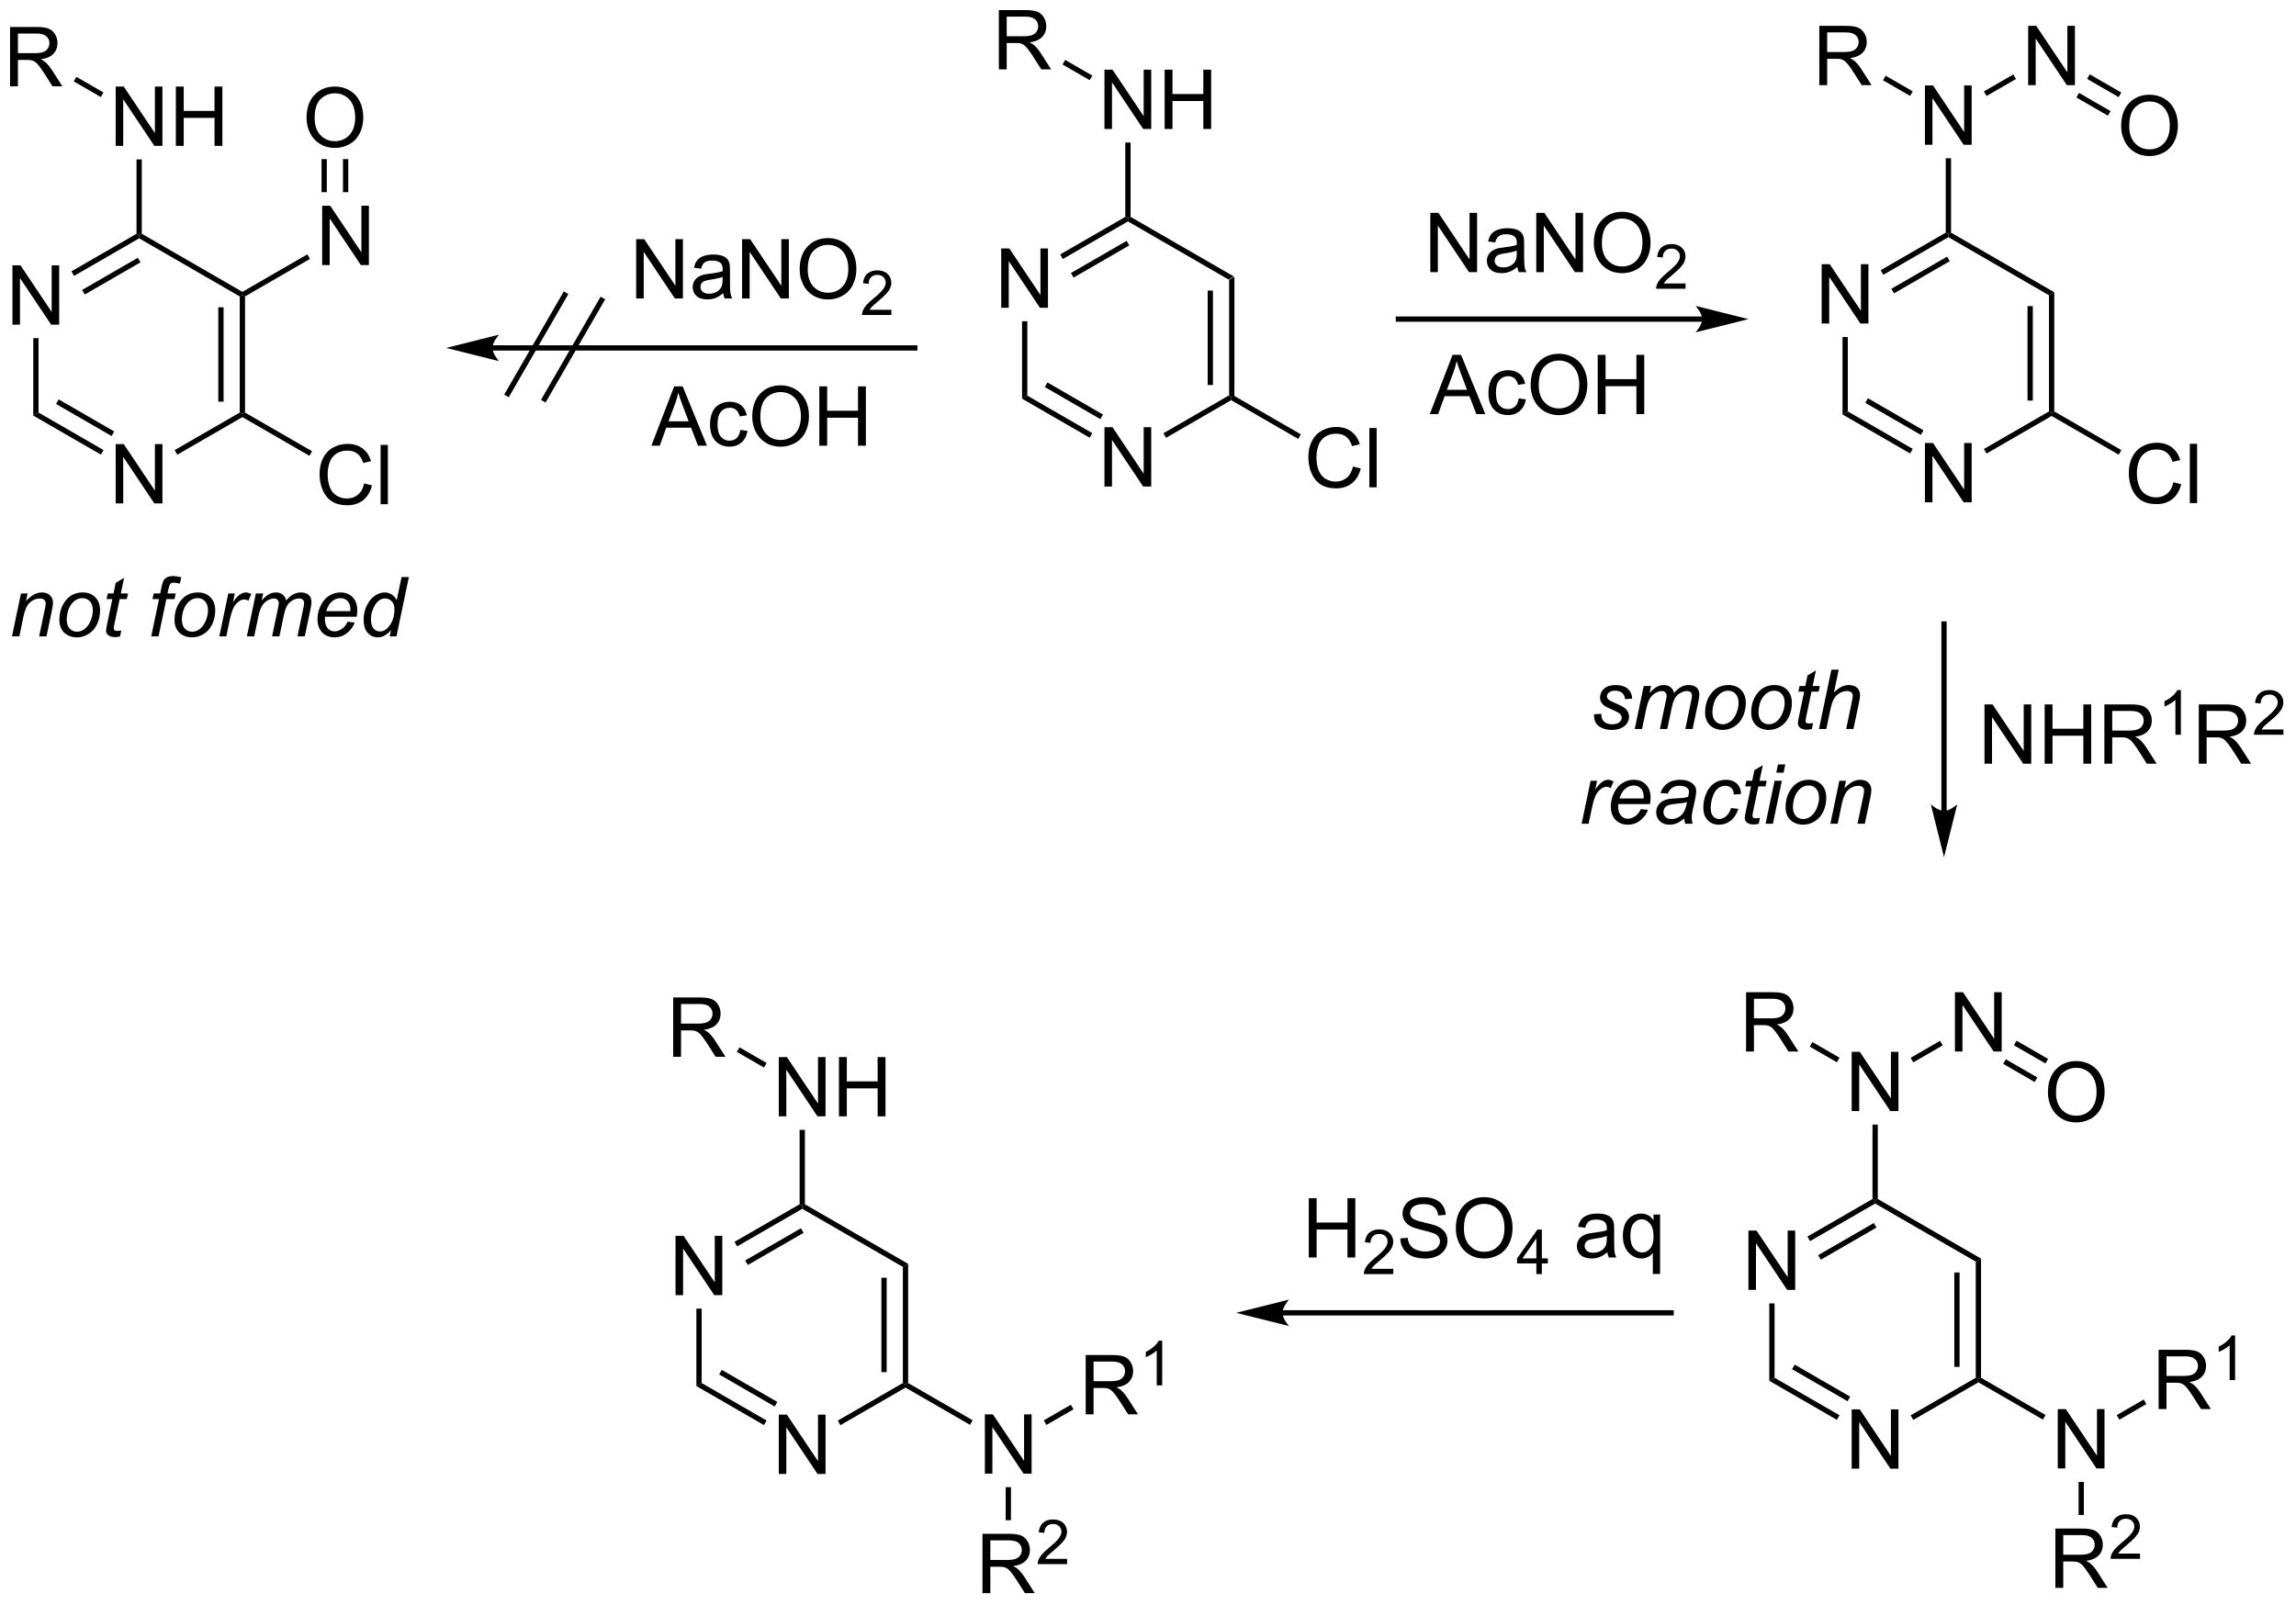 <?xml version="1.0" encoding="UTF-8"?>
<!DOCTYPE svg PUBLIC '-//W3C//DTD SVG 1.0//EN'
          'http://www.w3.org/TR/2001/REC-SVG-20010904/DTD/svg10.dtd'>
<svg stroke-dasharray="none" shape-rendering="auto" xmlns="http://www.w3.org/2000/svg" font-family="'Dialog'" text-rendering="auto" width="608" fill-opacity="1" color-interpolation="auto" color-rendering="auto" preserveAspectRatio="xMidYMid meet" font-size="12px" viewBox="0 0 608 425" fill="black" xmlns:xlink="http://www.w3.org/1999/xlink" stroke="black" image-rendering="auto" stroke-miterlimit="10" stroke-linecap="square" stroke-linejoin="miter" font-style="normal" stroke-width="1" height="425" stroke-dashoffset="0" font-weight="normal" stroke-opacity="1"
><!--Generated by the Batik Graphics2D SVG Generator--><defs id="genericDefs"
  /><g
  ><defs id="defs1"
    ><clipPath clipPathUnits="userSpaceOnUse" id="clipPath1"
      ><path d="M1.281 1.583 L229.026 1.583 L229.026 160.815 L1.281 160.815 L1.281 1.583 Z"
      /></clipPath
      ><clipPath clipPathUnits="userSpaceOnUse" id="clipPath2"
      ><path d="M-0.342 12.106 L-0.342 166.911 L221.07 166.911 L221.07 12.106 Z"
      /></clipPath
    ></defs
    ><g transform="scale(2.667,2.667) translate(-1.281,-1.583) matrix(1.029,0,0,1.029,1.633,-10.869)"
    ><path d="M118.77 50.308 L118.515 50.455 L118.26 50.308 L118.26 39.094 L118.77 38.8 ZM116.699 49.259 L116.699 40.143 L116.189 40.143 L116.189 49.259 Z" stroke="none" clip-path="url(#clipPath2)"
    /></g
    ><g transform="matrix(2.743,0,0,2.743,0.938,-33.205)"
    ><path d="M130.27 57.154 L131.028 57.344 Q130.791 58.279 130.171 58.771 Q129.551 59.261 128.658 59.261 Q127.731 59.261 127.15 58.883 Q126.572 58.505 126.267 57.792 Q125.965 57.076 125.965 56.255 Q125.965 55.359 126.307 54.695 Q126.65 54.029 127.281 53.682 Q127.911 53.336 128.669 53.336 Q129.528 53.336 130.114 53.773 Q130.7 54.211 130.932 55.005 L130.184 55.18 Q129.986 54.555 129.606 54.271 Q129.228 53.984 128.653 53.984 Q127.994 53.984 127.549 54.302 Q127.106 54.617 126.926 55.151 Q126.747 55.685 126.747 56.25 Q126.747 56.982 126.96 57.526 Q127.174 58.07 127.622 58.341 Q128.072 58.609 128.596 58.609 Q129.231 58.609 129.671 58.242 Q130.114 57.875 130.27 57.154 ZM131.857 59.161 L131.857 53.435 L132.56 53.435 L132.56 59.161 L131.857 59.161 Z" stroke="none" clip-path="url(#clipPath2)"
    /></g
    ><g transform="matrix(2.743,0,0,2.743,0.938,-33.205)"
    ><path d="M118.515 50.75 L118.515 50.455 L118.77 50.308 L125.243 54.045 L124.988 54.487 Z" stroke="none" clip-path="url(#clipPath2)"
    /></g
    ><g transform="matrix(2.743,0,0,2.743,0.938,-33.205)"
    ><path d="M96.316 41.822 L96.316 36.095 L97.095 36.095 L100.103 40.59 L100.103 36.095 L100.829 36.095 L100.829 41.822 L100.051 41.822 L97.043 37.322 L97.043 41.822 L96.316 41.822 Z" stroke="none" clip-path="url(#clipPath2)"
    /></g
    ><g transform="matrix(2.743,0,0,2.743,0.938,-33.205)"
    ><path d="M106.283 59.085 L106.283 53.358 L107.062 53.358 L110.069 57.853 L110.069 53.358 L110.796 53.358 L110.796 59.085 L110.017 59.085 L107.01 54.585 L107.01 59.085 L106.283 59.085 Z" stroke="none" clip-path="url(#clipPath2)"
    /></g
    ><g transform="matrix(2.743,0,0,2.743,0.938,-33.205)"
    ><path d="M118.77 38.8 L118.26 39.094 L108.549 33.487 L108.549 33.192 L108.804 33.045 Z" stroke="none" clip-path="url(#clipPath2)"
    /></g
    ><g transform="matrix(2.743,0,0,2.743,0.938,-33.205)"
    ><path d="M108.293 33.045 L108.549 33.192 L108.549 33.487 L102.263 37.116 L102.008 36.674 ZM108.421 35.364 L103.044 38.468 L103.299 38.91 L108.676 35.805 Z" stroke="none" clip-path="url(#clipPath2)"
    /></g
    ><g transform="matrix(2.743,0,0,2.743,0.938,-33.205)"
    ><path d="M98.327 43.126 L98.837 43.126 L98.837 50.308 L98.327 50.603 Z" stroke="none" clip-path="url(#clipPath2)"
    /></g
    ><g transform="matrix(2.743,0,0,2.743,0.938,-33.205)"
    ><path d="M98.327 50.603 L98.837 50.308 L105.107 53.928 L104.852 54.37 ZM100.526 49.48 L105.887 52.576 L106.142 52.134 L100.781 49.038 Z" stroke="none" clip-path="url(#clipPath2)"
    /></g
    ><g transform="matrix(2.743,0,0,2.743,0.938,-33.205)"
    ><path d="M112.23 54.379 L111.975 53.937 L118.26 50.308 L118.515 50.455 L118.515 50.75 Z" stroke="none" clip-path="url(#clipPath2)"
    /></g
    ><g transform="matrix(2.743,0,0,2.743,0.938,-33.205)"
    ><path d="M106.283 24.559 L106.283 18.832 L107.062 18.832 L110.069 23.327 L110.069 18.832 L110.796 18.832 L110.796 24.559 L110.017 24.559 L107.01 20.059 L107.01 24.559 L106.283 24.559 ZM112.092 24.559 L112.092 18.832 L112.849 18.832 L112.849 21.184 L115.826 21.184 L115.826 18.832 L116.584 18.832 L116.584 24.559 L115.826 24.559 L115.826 21.858 L112.849 21.858 L112.849 24.559 L112.092 24.559 Z" stroke="none" clip-path="url(#clipPath2)"
    /></g
    ><g transform="matrix(2.743,0,0,2.743,0.938,-33.205)"
    ><path d="M108.804 33.045 L108.549 33.192 L108.293 33.045 L108.293 25.863 L108.804 25.863 Z" stroke="none" clip-path="url(#clipPath2)"
    /></g
    ><g transform="matrix(2.743,0,0,2.743,0.938,-33.205)"
    ><path d="M96.087 18.804 L96.087 13.078 L98.626 13.078 Q99.392 13.078 99.79 13.232 Q100.189 13.385 100.426 13.776 Q100.665 14.166 100.665 14.64 Q100.665 15.25 100.269 15.669 Q99.876 16.086 99.051 16.198 Q99.353 16.343 99.509 16.484 Q99.84 16.789 100.136 17.244 L101.134 18.804 L100.181 18.804 L99.423 17.612 Q99.09 17.096 98.874 16.823 Q98.66 16.549 98.491 16.44 Q98.321 16.33 98.144 16.289 Q98.017 16.26 97.722 16.26 L96.845 16.26 L96.845 18.804 L96.087 18.804 ZM96.845 15.604 L98.472 15.604 Q98.993 15.604 99.285 15.497 Q99.579 15.39 99.73 15.153 Q99.884 14.916 99.884 14.64 Q99.884 14.234 99.587 13.974 Q99.293 13.711 98.657 13.711 L96.845 13.711 L96.845 15.604 Z" stroke="none" clip-path="url(#clipPath2)"
    /></g
    ><g transform="matrix(2.743,0,0,2.743,0.938,-33.205)"
    ><path d="M105.107 19.402 L104.852 19.844 L102.236 18.334 L102.491 17.892 Z" stroke="none" clip-path="url(#clipPath2)"
    /></g
    ><g transform="matrix(2.743,0,0,2.743,0.938,-33.205)"
    ><path d="M163.991 42.665 L134.66 42.665 L134.405 42.665 L134.405 43.175 L134.66 43.175 L163.991 43.175 L164.246 43.175 L164.246 42.665 L163.991 42.665 ZM168.456 42.92 L163.353 41.644 C163.353 41.644 163.991 42.362 163.991 42.92 C163.991 43.478 163.353 44.195 163.353 44.195 Z" stroke="none" clip-path="url(#clipPath2)"
    /></g
    ><g transform="matrix(2.743,0,0,2.743,0.938,-33.205)"
    ><path d="M23.314 51.941 L23.059 52.088 L22.803 51.941 L22.803 40.727 L23.059 40.58 L23.314 40.727 ZM21.242 50.892 L21.242 41.776 L20.732 41.776 L20.732 50.892 Z" stroke="none" clip-path="url(#clipPath2)"
    /></g
    ><g transform="matrix(2.743,0,0,2.743,0.938,-33.205)"
    ><path d="M34.813 58.786 L35.571 58.977 Q35.334 59.911 34.714 60.404 Q34.095 60.893 33.201 60.893 Q32.274 60.893 31.694 60.516 Q31.115 60.138 30.811 59.425 Q30.509 58.708 30.509 57.888 Q30.509 56.992 30.85 56.328 Q31.194 55.661 31.824 55.315 Q32.454 54.969 33.212 54.969 Q34.071 54.969 34.657 55.406 Q35.243 55.844 35.475 56.638 L34.727 56.812 Q34.529 56.188 34.149 55.904 Q33.772 55.617 33.196 55.617 Q32.537 55.617 32.092 55.935 Q31.649 56.25 31.47 56.784 Q31.29 57.318 31.29 57.883 Q31.29 58.615 31.503 59.159 Q31.717 59.703 32.165 59.974 Q32.615 60.242 33.139 60.242 Q33.774 60.242 34.214 59.875 Q34.657 59.508 34.813 58.786 ZM36.401 60.794 L36.401 55.068 L37.104 55.068 L37.104 60.794 L36.401 60.794 Z" stroke="none" clip-path="url(#clipPath2)"
    /></g
    ><g transform="matrix(2.743,0,0,2.743,0.938,-33.205)"
    ><path d="M23.059 52.383 L23.059 52.088 L23.314 51.941 L29.786 55.678 L29.531 56.12 Z" stroke="none" clip-path="url(#clipPath2)"
    /></g
    ><g transform="matrix(2.743,0,0,2.743,0.938,-33.205)"
    ><path d="M0.859 43.455 L0.859 37.728 L1.638 37.728 L4.646 42.223 L4.646 37.728 L5.372 37.728 L5.372 43.455 L4.594 43.455 L1.586 38.955 L1.586 43.455 L0.859 43.455 Z" stroke="none" clip-path="url(#clipPath2)"
    /></g
    ><g transform="matrix(2.743,0,0,2.743,0.938,-33.205)"
    ><path d="M10.826 60.718 L10.826 54.991 L11.605 54.991 L14.613 59.486 L14.613 54.991 L15.339 54.991 L15.339 60.718 L14.56 60.718 L11.553 56.218 L11.553 60.718 L10.826 60.718 Z" stroke="none" clip-path="url(#clipPath2)"
    /></g
    ><g transform="matrix(2.743,0,0,2.743,0.938,-33.205)"
    ><path d="M23.059 40.285 L23.059 40.58 L22.803 40.727 L13.092 35.12 L13.092 34.825 L13.347 34.678 Z" stroke="none" clip-path="url(#clipPath2)"
    /></g
    ><g transform="matrix(2.743,0,0,2.743,0.938,-33.205)"
    ><path d="M12.837 34.678 L13.092 34.825 L13.092 35.12 L6.806 38.749 L6.551 38.307 ZM12.964 36.996 L7.587 40.101 L7.842 40.543 L13.219 37.438 Z" stroke="none" clip-path="url(#clipPath2)"
    /></g
    ><g transform="matrix(2.743,0,0,2.743,0.938,-33.205)"
    ><path d="M2.87 44.758 L3.38 44.758 L3.38 51.941 L2.87 52.236 Z" stroke="none" clip-path="url(#clipPath2)"
    /></g
    ><g transform="matrix(2.743,0,0,2.743,0.938,-33.205)"
    ><path d="M2.87 52.236 L3.38 51.941 L9.65 55.561 L9.395 56.002 ZM5.069 51.113 L10.431 54.209 L10.686 53.767 L5.324 50.671 Z" stroke="none" clip-path="url(#clipPath2)"
    /></g
    ><g transform="matrix(2.743,0,0,2.743,0.938,-33.205)"
    ><path d="M16.773 56.012 L16.518 55.57 L22.803 51.941 L23.059 52.088 L23.059 52.383 Z" stroke="none" clip-path="url(#clipPath2)"
    /></g
    ><g transform="matrix(2.743,0,0,2.743,0.938,-33.205)"
    ><path d="M10.826 26.192 L10.826 20.465 L11.605 20.465 L14.613 24.96 L14.613 20.465 L15.339 20.465 L15.339 26.192 L14.56 26.192 L11.553 21.692 L11.553 26.192 L10.826 26.192 ZM16.635 26.192 L16.635 20.465 L17.393 20.465 L17.393 22.817 L20.369 22.817 L20.369 20.465 L21.127 20.465 L21.127 26.192 L20.369 26.192 L20.369 23.491 L17.393 23.491 L17.393 26.192 L16.635 26.192 Z" stroke="none" clip-path="url(#clipPath2)"
    /></g
    ><g transform="matrix(2.743,0,0,2.743,0.938,-33.205)"
    ><path d="M13.347 34.678 L13.092 34.825 L12.837 34.678 L12.837 27.495 L13.347 27.495 Z" stroke="none" clip-path="url(#clipPath2)"
    /></g
    ><g transform="matrix(2.743,0,0,2.743,0.938,-33.205)"
    ><path d="M0.63 20.437 L0.63 14.711 L3.169 14.711 Q3.935 14.711 4.333 14.864 Q4.732 15.018 4.969 15.409 Q5.208 15.799 5.208 16.273 Q5.208 16.883 4.812 17.302 Q4.419 17.718 3.594 17.83 Q3.896 17.976 4.052 18.117 Q4.383 18.422 4.68 18.877 L5.677 20.437 L4.724 20.437 L3.966 19.244 Q3.633 18.729 3.417 18.455 Q3.203 18.182 3.034 18.073 Q2.865 17.963 2.688 17.922 Q2.56 17.893 2.266 17.893 L1.388 17.893 L1.388 20.437 L0.63 20.437 ZM1.388 17.237 L3.016 17.237 Q3.537 17.237 3.828 17.13 Q4.122 17.023 4.273 16.786 Q4.427 16.549 4.427 16.273 Q4.427 15.867 4.13 15.607 Q3.836 15.344 3.2 15.344 L1.388 15.344 L1.388 17.237 Z" stroke="none" clip-path="url(#clipPath2)"
    /></g
    ><g transform="matrix(2.743,0,0,2.743,0.938,-33.205)"
    ><path d="M9.65 21.035 L9.395 21.477 L6.779 19.966 L7.034 19.524 Z" stroke="none" clip-path="url(#clipPath2)"
    /></g
    ><g transform="matrix(2.743,0,0,2.743,0.938,-33.205)"
    ><path d="M47.192 45.956 L87.968 45.956 L88.224 45.956 L88.224 45.446 L87.968 45.446 L47.192 45.446 L46.937 45.446 L46.937 45.956 L47.192 45.956 ZM42.727 45.701 L47.83 46.976 C47.83 46.976 47.192 46.259 47.192 45.701 C47.192 45.143 47.83 44.425 47.83 44.425 Z" stroke="none" clip-path="url(#clipPath2)"
    /></g
    ><g transform="matrix(2.743,0,0,2.743,0.938,-33.205)"
    ><path d="M197.977 51.831 L197.722 51.979 L197.467 51.831 L197.467 40.617 L197.977 40.323 ZM195.906 50.783 L195.906 41.666 L195.395 41.666 L195.395 50.783 Z" stroke="none" clip-path="url(#clipPath2)"
    /></g
    ><g transform="matrix(2.743,0,0,2.743,0.938,-33.205)"
    ><path d="M209.477 58.677 L210.235 58.867 Q209.998 59.802 209.378 60.294 Q208.758 60.784 207.865 60.784 Q206.938 60.784 206.357 60.406 Q205.779 60.029 205.474 59.315 Q205.172 58.599 205.172 57.779 Q205.172 56.883 205.513 56.219 Q205.857 55.552 206.487 55.206 Q207.117 54.859 207.875 54.859 Q208.735 54.859 209.321 55.297 Q209.906 55.734 210.138 56.529 L209.391 56.703 Q209.193 56.078 208.813 55.794 Q208.435 55.508 207.86 55.508 Q207.201 55.508 206.756 55.825 Q206.313 56.14 206.133 56.674 Q205.953 57.208 205.953 57.773 Q205.953 58.505 206.167 59.049 Q206.381 59.594 206.828 59.864 Q207.279 60.133 207.802 60.133 Q208.438 60.133 208.878 59.765 Q209.321 59.398 209.477 58.677 ZM211.064 60.685 L211.064 54.958 L211.767 54.958 L211.767 60.685 L211.064 60.685 Z" stroke="none" clip-path="url(#clipPath2)"
    /></g
    ><g transform="matrix(2.743,0,0,2.743,0.938,-33.205)"
    ><path d="M197.722 52.273 L197.722 51.979 L197.977 51.831 L204.45 55.568 L204.195 56.01 Z" stroke="none" clip-path="url(#clipPath2)"
    /></g
    ><g transform="matrix(2.743,0,0,2.743,0.938,-33.205)"
    ><path d="M175.523 43.345 L175.523 37.618 L176.302 37.618 L179.309 42.113 L179.309 37.618 L180.036 37.618 L180.036 43.345 L179.257 43.345 L176.249 38.845 L176.249 43.345 L175.523 43.345 Z" stroke="none" clip-path="url(#clipPath2)"
    /></g
    ><g transform="matrix(2.743,0,0,2.743,0.938,-33.205)"
    ><path d="M185.49 60.608 L185.49 54.881 L186.268 54.881 L189.276 59.376 L189.276 54.881 L190.003 54.881 L190.003 60.608 L189.224 60.608 L186.216 56.108 L186.216 60.608 L185.49 60.608 Z" stroke="none" clip-path="url(#clipPath2)"
    /></g
    ><g transform="matrix(2.743,0,0,2.743,0.938,-33.205)"
    ><path d="M197.977 40.323 L197.467 40.617 L187.755 35.01 L187.755 34.716 L188.01 34.568 Z" stroke="none" clip-path="url(#clipPath2)"
    /></g
    ><g transform="matrix(2.743,0,0,2.743,0.938,-33.205)"
    ><path d="M187.5 34.568 L187.755 34.716 L187.755 35.01 L181.47 38.639 L181.215 38.197 ZM187.628 36.887 L182.251 39.991 L182.506 40.433 L187.883 37.329 Z" stroke="none" clip-path="url(#clipPath2)"
    /></g
    ><g transform="matrix(2.743,0,0,2.743,0.938,-33.205)"
    ><path d="M177.533 44.649 L178.044 44.649 L178.044 51.831 L177.533 52.126 Z" stroke="none" clip-path="url(#clipPath2)"
    /></g
    ><g transform="matrix(2.743,0,0,2.743,0.938,-33.205)"
    ><path d="M177.533 52.126 L178.044 51.831 L184.313 55.451 L184.058 55.893 ZM179.732 51.004 L185.094 54.099 L185.349 53.657 L179.988 50.562 Z" stroke="none" clip-path="url(#clipPath2)"
    /></g
    ><g transform="matrix(2.743,0,0,2.743,0.938,-33.205)"
    ><path d="M191.437 55.902 L191.182 55.46 L197.467 51.831 L197.722 51.979 L197.722 52.273 Z" stroke="none" clip-path="url(#clipPath2)"
    /></g
    ><g transform="matrix(2.743,0,0,2.743,0.938,-33.205)"
    ><path d="M185.49 26.082 L185.49 20.355 L186.268 20.355 L189.276 24.85 L189.276 20.355 L190.003 20.355 L190.003 26.082 L189.224 26.082 L186.216 21.582 L186.216 26.082 L185.49 26.082 Z" stroke="none" clip-path="url(#clipPath2)"
    /></g
    ><g transform="matrix(2.743,0,0,2.743,0.938,-33.205)"
    ><path d="M188.01 34.568 L187.755 34.716 L187.5 34.568 L187.5 27.386 L188.01 27.386 Z" stroke="none" clip-path="url(#clipPath2)"
    /></g
    ><g transform="matrix(2.743,0,0,2.743,0.938,-33.205)"
    ><path d="M175.294 20.328 L175.294 14.601 L177.833 14.601 Q178.598 14.601 178.997 14.755 Q179.395 14.908 179.632 15.299 Q179.872 15.69 179.872 16.163 Q179.872 16.773 179.476 17.192 Q179.083 17.609 178.257 17.721 Q178.559 17.867 178.716 18.007 Q179.046 18.312 179.343 18.768 L180.341 20.328 L179.387 20.328 L178.63 19.135 Q178.296 18.619 178.08 18.346 Q177.867 18.072 177.697 17.963 Q177.528 17.854 177.351 17.812 Q177.223 17.783 176.929 17.783 L176.052 17.783 L176.052 20.328 L175.294 20.328 ZM176.052 17.127 L177.679 17.127 Q178.2 17.127 178.492 17.02 Q178.786 16.913 178.937 16.677 Q179.091 16.44 179.091 16.163 Q179.091 15.757 178.794 15.497 Q178.499 15.234 177.864 15.234 L176.052 15.234 L176.052 17.127 Z" stroke="none" clip-path="url(#clipPath2)"
    /></g
    ><g transform="matrix(2.743,0,0,2.743,0.938,-33.205)"
    ><path d="M184.313 20.925 L184.058 21.367 L181.442 19.857 L181.697 19.415 Z" stroke="none" clip-path="url(#clipPath2)"
    /></g
    ><g transform="matrix(2.743,0,0,2.743,0.938,-33.205)"
    ><path d="M195.456 20.328 L195.456 14.601 L196.235 14.601 L199.243 19.096 L199.243 14.601 L199.969 14.601 L199.969 20.328 L199.191 20.328 L196.183 15.828 L196.183 20.328 L195.456 20.328 Z" stroke="none" clip-path="url(#clipPath2)"
    /></g
    ><g transform="matrix(2.743,0,0,2.743,0.938,-33.205)"
    ><path d="M191.437 21.376 L191.182 20.934 L194.025 19.293 L194.28 19.735 Z" stroke="none" clip-path="url(#clipPath2)"
    /></g
    ><g transform="matrix(2.743,0,0,2.743,0.938,-33.205)"
    ><path d="M204.434 24.29 Q204.434 22.863 205.2 22.058 Q205.965 21.251 207.176 21.251 Q207.968 21.251 208.603 21.631 Q209.241 22.009 209.575 22.686 Q209.911 23.363 209.911 24.222 Q209.911 25.095 209.559 25.782 Q209.207 26.47 208.561 26.824 Q207.918 27.178 207.171 27.178 Q206.364 27.178 205.726 26.787 Q205.09 26.394 204.762 25.72 Q204.434 25.043 204.434 24.29 ZM205.215 24.3 Q205.215 25.337 205.77 25.933 Q206.327 26.527 207.168 26.527 Q208.023 26.527 208.575 25.925 Q209.129 25.324 209.129 24.22 Q209.129 23.519 208.892 22.998 Q208.655 22.477 208.2 22.191 Q207.746 21.902 207.179 21.902 Q206.374 21.902 205.793 22.457 Q205.215 23.009 205.215 24.3 Z" stroke="none" clip-path="url(#clipPath2)"
    /></g
    ><g transform="matrix(2.743,0,0,2.743,0.938,-33.205)"
    ><path d="M201.148 19.725 L201.404 19.284 L204.446 21.04 L204.191 21.482 ZM200.113 21.519 L203.155 23.276 L203.411 22.834 L200.368 21.078 Z" stroke="none" clip-path="url(#clipPath2)"
    /></g
    ><g transform="matrix(2.743,0,0,2.743,0.938,-33.205)"
    ><path d="M30.76 37.7 L30.76 31.974 L31.538 31.974 L34.546 36.468 L34.546 31.974 L35.273 31.974 L35.273 37.7 L34.494 37.7 L31.486 33.2 L31.486 37.7 L30.76 37.7 Z" stroke="none" clip-path="url(#clipPath2)"
    /></g
    ><g transform="matrix(2.743,0,0,2.743,0.938,-33.205)"
    ><path d="M23.314 40.727 L23.059 40.58 L23.059 40.285 L29.328 36.665 L29.583 37.107 Z" stroke="none" clip-path="url(#clipPath2)"
    /></g
    ><g transform="matrix(2.743,0,0,2.743,0.938,-33.205)"
    ><path d="M29.253 23.502 Q29.253 22.075 30.018 21.271 Q30.784 20.463 31.995 20.463 Q32.786 20.463 33.422 20.844 Q34.06 21.221 34.393 21.898 Q34.729 22.575 34.729 23.435 Q34.729 24.307 34.378 24.995 Q34.026 25.682 33.38 26.036 Q32.737 26.39 31.99 26.39 Q31.182 26.39 30.544 26 Q29.909 25.607 29.581 24.932 Q29.253 24.255 29.253 23.502 ZM30.034 23.513 Q30.034 24.549 30.589 25.146 Q31.146 25.739 31.987 25.739 Q32.841 25.739 33.393 25.138 Q33.948 24.536 33.948 23.432 Q33.948 22.732 33.711 22.211 Q33.474 21.69 33.018 21.404 Q32.565 21.114 31.997 21.114 Q31.193 21.114 30.612 21.669 Q30.034 22.221 30.034 23.513 Z" stroke="none" clip-path="url(#clipPath2)"
    /></g
    ><g transform="matrix(2.743,0,0,2.743,0.938,-33.205)"
    ><path d="M33.281 30.662 L32.77 30.662 L32.77 27.468 L33.281 27.468 ZM31.209 30.662 L31.209 27.468 L30.699 27.468 L30.699 30.662 Z" stroke="none" clip-path="url(#clipPath2)"
    /></g
    ><g transform="matrix(2.743,0,0,2.743,0.938,-33.205)"
    ><path d="M61.074 40.924 L61.074 35.198 L61.853 35.198 L64.861 39.693 L64.861 35.198 L65.587 35.198 L65.587 40.924 L64.809 40.924 L61.801 36.424 L61.801 40.924 L61.074 40.924 ZM69.477 40.411 Q69.086 40.745 68.724 40.883 Q68.365 41.018 67.951 41.018 Q67.266 41.018 66.898 40.685 Q66.531 40.349 66.531 39.831 Q66.531 39.526 66.669 39.273 Q66.81 39.021 67.034 38.87 Q67.258 38.716 67.539 38.638 Q67.748 38.583 68.164 38.534 Q69.016 38.432 69.419 38.291 Q69.422 38.146 69.422 38.107 Q69.422 37.677 69.224 37.502 Q68.953 37.263 68.422 37.263 Q67.927 37.263 67.69 37.437 Q67.453 37.612 67.341 38.052 L66.654 37.958 Q66.748 37.518 66.961 37.247 Q67.177 36.974 67.583 36.828 Q67.99 36.682 68.523 36.682 Q69.055 36.682 69.385 36.807 Q69.719 36.932 69.875 37.122 Q70.031 37.31 70.094 37.599 Q70.13 37.779 70.13 38.247 L70.13 39.185 Q70.13 40.166 70.174 40.427 Q70.219 40.685 70.352 40.924 L69.617 40.924 Q69.508 40.706 69.477 40.411 ZM69.419 38.841 Q69.037 38.997 68.271 39.107 Q67.836 39.169 67.656 39.247 Q67.477 39.325 67.378 39.476 Q67.281 39.627 67.281 39.81 Q67.281 40.091 67.495 40.279 Q67.708 40.466 68.117 40.466 Q68.523 40.466 68.839 40.289 Q69.156 40.112 69.305 39.802 Q69.419 39.565 69.419 39.099 L69.419 38.841 ZM71.301 40.924 L71.301 35.198 L72.079 35.198 L75.087 39.693 L75.087 35.198 L75.814 35.198 L75.814 40.924 L75.035 40.924 L72.027 36.424 L72.027 40.924 L71.301 40.924 ZM76.857 38.135 Q76.857 36.708 77.623 35.904 Q78.388 35.096 79.599 35.096 Q80.391 35.096 81.026 35.476 Q81.664 35.854 81.998 36.531 Q82.333 37.208 82.333 38.068 Q82.333 38.94 81.982 39.627 Q81.63 40.315 80.984 40.669 Q80.341 41.023 79.594 41.023 Q78.787 41.023 78.148 40.633 Q77.513 40.239 77.185 39.565 Q76.857 38.888 76.857 38.135 ZM77.638 38.146 Q77.638 39.182 78.193 39.779 Q78.75 40.372 79.591 40.372 Q80.445 40.372 80.998 39.771 Q81.552 39.169 81.552 38.065 Q81.552 37.364 81.315 36.844 Q81.078 36.323 80.623 36.036 Q80.169 35.747 79.602 35.747 Q78.797 35.747 78.216 36.302 Q77.638 36.854 77.638 38.146 Z" stroke="none" clip-path="url(#clipPath2)"
    /></g
    ><g transform="matrix(2.743,0,0,2.743,0.938,-33.205)"
    ><path d="M85.713 42.017 L85.713 42.524 L82.873 42.524 Q82.867 42.333 82.936 42.157 Q83.043 41.868 83.281 41.587 Q83.522 41.306 83.973 40.936 Q84.672 40.362 84.918 40.026 Q85.164 39.69 85.164 39.392 Q85.164 39.079 84.939 38.864 Q84.717 38.647 84.356 38.647 Q83.975 38.647 83.746 38.876 Q83.518 39.104 83.516 39.509 L82.973 39.454 Q83.029 38.847 83.393 38.53 Q83.756 38.212 84.367 38.212 Q84.986 38.212 85.346 38.556 Q85.707 38.897 85.707 39.403 Q85.707 39.661 85.602 39.911 Q85.496 40.159 85.25 40.434 Q85.006 40.71 84.438 41.19 Q83.963 41.589 83.828 41.731 Q83.694 41.874 83.606 42.017 L85.713 42.017 Z" stroke="none" clip-path="url(#clipPath2)"
    /></g
    ><g transform="matrix(2.743,0,0,2.743,0.938,-33.205)"
    ><path d="M137.742 38.386 L137.742 32.659 L138.521 32.659 L141.529 37.154 L141.529 32.659 L142.255 32.659 L142.255 38.386 L141.477 38.386 L138.469 33.886 L138.469 38.386 L137.742 38.386 ZM146.145 37.873 Q145.754 38.206 145.392 38.344 Q145.033 38.479 144.619 38.479 Q143.934 38.479 143.566 38.146 Q143.199 37.81 143.199 37.292 Q143.199 36.987 143.337 36.735 Q143.478 36.482 143.702 36.331 Q143.926 36.177 144.207 36.099 Q144.416 36.044 144.832 35.995 Q145.684 35.893 146.087 35.753 Q146.09 35.607 146.09 35.568 Q146.09 35.138 145.892 34.964 Q145.621 34.724 145.09 34.724 Q144.595 34.724 144.358 34.899 Q144.121 35.073 144.009 35.513 L143.322 35.419 Q143.416 34.979 143.629 34.709 Q143.845 34.435 144.251 34.289 Q144.658 34.143 145.191 34.143 Q145.723 34.143 146.054 34.268 Q146.387 34.393 146.543 34.584 Q146.699 34.771 146.762 35.06 Q146.798 35.24 146.798 35.709 L146.798 36.646 Q146.798 37.628 146.843 37.888 Q146.887 38.146 147.02 38.386 L146.285 38.386 Q146.176 38.167 146.145 37.873 ZM146.087 36.302 Q145.704 36.459 144.939 36.568 Q144.504 36.63 144.324 36.709 Q144.145 36.787 144.046 36.938 Q143.949 37.089 143.949 37.271 Q143.949 37.552 144.163 37.74 Q144.376 37.927 144.785 37.927 Q145.191 37.927 145.507 37.75 Q145.824 37.573 145.973 37.263 Q146.087 37.026 146.087 36.56 L146.087 36.302 ZM147.969 38.386 L147.969 32.659 L148.748 32.659 L151.755 37.154 L151.755 32.659 L152.482 32.659 L152.482 38.386 L151.703 38.386 L148.695 33.886 L148.695 38.386 L147.969 38.386 ZM153.525 35.596 Q153.525 34.169 154.291 33.365 Q155.056 32.557 156.267 32.557 Q157.059 32.557 157.694 32.938 Q158.332 33.315 158.666 33.992 Q159.001 34.669 159.001 35.529 Q159.001 36.401 158.65 37.089 Q158.298 37.776 157.652 38.13 Q157.009 38.485 156.262 38.485 Q155.454 38.485 154.816 38.094 Q154.181 37.701 153.853 37.026 Q153.525 36.349 153.525 35.596 ZM154.306 35.607 Q154.306 36.643 154.861 37.24 Q155.418 37.834 156.259 37.834 Q157.113 37.834 157.666 37.232 Q158.22 36.63 158.22 35.526 Q158.22 34.826 157.983 34.305 Q157.746 33.784 157.291 33.498 Q156.837 33.209 156.27 33.209 Q155.465 33.209 154.884 33.763 Q154.306 34.315 154.306 35.607 Z" stroke="none" clip-path="url(#clipPath2)"
    /></g
    ><g transform="matrix(2.743,0,0,2.743,0.938,-33.205)"
    ><path d="M162.381 39.478 L162.381 39.986 L159.541 39.986 Q159.535 39.794 159.604 39.618 Q159.711 39.329 159.949 39.048 Q160.19 38.767 160.641 38.398 Q161.34 37.824 161.586 37.488 Q161.832 37.152 161.832 36.853 Q161.832 36.54 161.607 36.325 Q161.385 36.109 161.024 36.109 Q160.643 36.109 160.414 36.337 Q160.186 36.566 160.184 36.97 L159.641 36.915 Q159.697 36.308 160.061 35.992 Q160.424 35.673 161.035 35.673 Q161.654 35.673 162.014 36.017 Q162.375 36.359 162.375 36.864 Q162.375 37.122 162.27 37.372 Q162.164 37.62 161.918 37.896 Q161.674 38.171 161.106 38.652 Q160.631 39.05 160.496 39.193 Q160.362 39.335 160.274 39.478 L162.381 39.478 Z" stroke="none" clip-path="url(#clipPath2)"
    /></g
    ><g transform="matrix(2.743,0,0,2.743,0.938,-33.205)"
    ><path d="M62.543 55.141 L64.744 49.414 L65.562 49.414 L67.905 55.141 L67.041 55.141 L66.374 53.406 L63.978 53.406 L63.351 55.141 L62.543 55.141 ZM64.197 52.789 L66.14 52.789 L65.541 51.203 Q65.267 50.479 65.135 50.016 Q65.025 50.565 64.827 51.11 L64.197 52.789 ZM71.127 53.62 L71.819 53.711 Q71.705 54.425 71.239 54.831 Q70.772 55.235 70.093 55.235 Q69.241 55.235 68.723 54.677 Q68.205 54.12 68.205 53.081 Q68.205 52.409 68.426 51.906 Q68.65 51.401 69.106 51.151 Q69.562 50.899 70.096 50.899 Q70.772 50.899 71.202 51.24 Q71.632 51.581 71.752 52.211 L71.069 52.315 Q70.971 51.899 70.723 51.688 Q70.476 51.477 70.124 51.477 Q69.593 51.477 69.26 51.857 Q68.929 52.237 68.929 53.063 Q68.929 53.899 69.249 54.279 Q69.569 54.656 70.085 54.656 Q70.499 54.656 70.775 54.404 Q71.054 54.149 71.127 53.62 ZM72.28 52.352 Q72.28 50.925 73.046 50.12 Q73.812 49.313 75.022 49.313 Q75.814 49.313 76.45 49.693 Q77.088 50.071 77.421 50.748 Q77.757 51.425 77.757 52.284 Q77.757 53.156 77.405 53.844 Q77.054 54.531 76.408 54.886 Q75.765 55.24 75.017 55.24 Q74.21 55.24 73.572 54.849 Q72.937 54.456 72.609 53.781 Q72.28 53.104 72.28 52.352 ZM73.062 52.362 Q73.062 53.399 73.616 53.995 Q74.174 54.589 75.015 54.589 Q75.869 54.589 76.421 53.987 Q76.976 53.386 76.976 52.281 Q76.976 51.581 76.739 51.06 Q76.502 50.539 76.046 50.253 Q75.593 49.964 75.025 49.964 Q74.221 49.964 73.64 50.518 Q73.062 51.071 73.062 52.362 ZM78.756 55.141 L78.756 49.414 L79.513 49.414 L79.513 51.766 L82.49 51.766 L82.49 49.414 L83.248 49.414 L83.248 55.141 L82.49 55.141 L82.49 52.44 L79.513 52.44 L79.513 55.141 L78.756 55.141 Z" stroke="none" clip-path="url(#clipPath2)"
    /></g
    ><g transform="matrix(2.743,0,0,2.743,0.938,-33.205)"
    ><path d="M137.688 52.094 L139.889 46.368 L140.706 46.368 L143.05 52.094 L142.186 52.094 L141.519 50.36 L139.123 50.36 L138.495 52.094 L137.688 52.094 ZM139.342 49.743 L141.285 49.743 L140.686 48.157 Q140.412 47.433 140.279 46.969 Q140.17 47.519 139.972 48.063 L139.342 49.743 ZM146.272 50.574 L146.964 50.665 Q146.85 51.378 146.383 51.785 Q145.917 52.188 145.238 52.188 Q144.386 52.188 143.868 51.631 Q143.35 51.074 143.35 50.035 Q143.35 49.363 143.571 48.86 Q143.795 48.355 144.251 48.105 Q144.706 47.852 145.24 47.852 Q145.917 47.852 146.347 48.193 Q146.777 48.535 146.897 49.165 L146.214 49.269 Q146.115 48.852 145.868 48.641 Q145.62 48.43 145.269 48.43 Q144.738 48.43 144.404 48.81 Q144.074 49.191 144.074 50.016 Q144.074 50.852 144.394 51.232 Q144.714 51.61 145.23 51.61 Q145.644 51.61 145.92 51.357 Q146.199 51.102 146.272 50.574 ZM147.425 49.305 Q147.425 47.878 148.191 47.074 Q148.956 46.266 150.167 46.266 Q150.959 46.266 151.594 46.647 Q152.232 47.024 152.566 47.701 Q152.902 48.378 152.902 49.238 Q152.902 50.11 152.55 50.797 Q152.199 51.485 151.553 51.839 Q150.91 52.193 150.162 52.193 Q149.355 52.193 148.717 51.803 Q148.081 51.41 147.753 50.735 Q147.425 50.058 147.425 49.305 ZM148.206 49.316 Q148.206 50.352 148.761 50.949 Q149.318 51.542 150.16 51.542 Q151.014 51.542 151.566 50.941 Q152.12 50.339 152.12 49.235 Q152.12 48.535 151.883 48.014 Q151.647 47.493 151.191 47.206 Q150.738 46.917 150.17 46.917 Q149.365 46.917 148.785 47.472 Q148.206 48.024 148.206 49.316 ZM153.9 52.094 L153.9 46.368 L154.658 46.368 L154.658 48.719 L157.635 48.719 L157.635 46.368 L158.393 46.368 L158.393 52.094 L157.635 52.094 L157.635 49.394 L154.658 49.394 L154.658 52.094 L153.9 52.094 Z" stroke="none" clip-path="url(#clipPath2)"
    /></g
    ><g transform="matrix(2.743,0,0,2.743,0.938,-33.205)"
    ><path d="M0.815 73.556 L1.682 69.408 L2.322 69.408 L2.171 70.129 Q2.588 69.704 2.95 69.509 Q3.315 69.314 3.695 69.314 Q4.197 69.314 4.484 69.587 Q4.773 69.861 4.773 70.317 Q4.773 70.548 4.671 71.043 L4.143 73.556 L3.437 73.556 L3.987 70.926 Q4.07 70.543 4.07 70.361 Q4.07 70.153 3.927 70.025 Q3.784 69.895 3.515 69.895 Q2.971 69.895 2.546 70.285 Q2.125 70.676 1.924 71.626 L1.523 73.556 L0.815 73.556 ZM5.389 71.981 Q5.389 70.767 6.105 69.97 Q6.694 69.314 7.652 69.314 Q8.402 69.314 8.86 69.783 Q9.319 70.251 9.319 71.048 Q9.319 71.762 9.03 72.379 Q8.741 72.994 8.207 73.322 Q7.675 73.65 7.084 73.65 Q6.6 73.65 6.204 73.444 Q5.808 73.236 5.597 72.858 Q5.389 72.478 5.389 71.981 ZM6.097 71.91 Q6.097 72.496 6.378 72.801 Q6.66 73.103 7.092 73.103 Q7.319 73.103 7.54 73.012 Q7.764 72.918 7.954 72.731 Q8.147 72.543 8.282 72.303 Q8.418 72.064 8.498 71.785 Q8.621 71.4 8.621 71.043 Q8.621 70.481 8.337 70.171 Q8.053 69.861 7.623 69.861 Q7.293 69.861 7.019 70.02 Q6.746 70.176 6.524 70.481 Q6.303 70.785 6.199 71.192 Q6.097 71.595 6.097 71.91 ZM11.367 72.981 L11.25 73.561 Q10.994 73.626 10.757 73.626 Q10.336 73.626 10.086 73.418 Q9.898 73.262 9.898 72.994 Q9.898 72.856 10 72.363 L10.502 69.954 L9.945 69.954 L10.057 69.408 L10.617 69.408 L10.83 68.387 L11.64 67.9 L11.322 69.408 L12.018 69.408 L11.901 69.954 L11.211 69.954 L10.729 72.246 Q10.64 72.684 10.64 72.77 Q10.64 72.895 10.711 72.962 Q10.784 73.028 10.947 73.028 Q11.182 73.028 11.367 72.981 ZM14.257 73.556 L15.01 69.954 L14.377 69.954 L14.492 69.408 L15.125 69.408 L15.244 68.817 Q15.338 68.376 15.437 68.181 Q15.539 67.986 15.763 67.858 Q15.987 67.731 16.375 67.731 Q16.643 67.731 17.156 67.845 L17.026 68.462 Q16.666 68.369 16.424 68.369 Q16.218 68.369 16.109 68.473 Q16.002 68.574 15.924 68.962 L15.83 69.408 L16.619 69.408 L16.507 69.954 L15.718 69.954 L14.963 73.556 L14.257 73.556 ZM16.506 71.981 Q16.506 70.767 17.222 69.97 Q17.811 69.314 18.769 69.314 Q19.519 69.314 19.977 69.783 Q20.436 70.251 20.436 71.048 Q20.436 71.762 20.147 72.379 Q19.858 72.994 19.324 73.322 Q18.793 73.65 18.201 73.65 Q17.717 73.65 17.321 73.444 Q16.925 73.236 16.715 72.858 Q16.506 72.478 16.506 71.981 ZM17.215 71.91 Q17.215 72.496 17.496 72.801 Q17.777 73.103 18.209 73.103 Q18.436 73.103 18.657 73.012 Q18.881 72.918 19.071 72.731 Q19.264 72.543 19.399 72.303 Q19.535 72.064 19.616 71.785 Q19.738 71.4 19.738 71.043 Q19.738 70.481 19.454 70.171 Q19.17 69.861 18.741 69.861 Q18.41 69.861 18.136 70.02 Q17.863 70.176 17.642 70.481 Q17.42 70.785 17.316 71.192 Q17.215 71.595 17.215 71.91 ZM20.83 73.556 L21.698 69.408 L22.323 69.408 L22.148 70.254 Q22.468 69.775 22.773 69.546 Q23.08 69.314 23.401 69.314 Q23.612 69.314 23.922 69.465 L23.632 70.121 Q23.448 69.988 23.229 69.988 Q22.859 69.988 22.468 70.403 Q22.078 70.817 21.854 71.892 L21.502 73.556 L20.83 73.556 ZM23.492 73.556 L24.359 69.408 L25.065 69.408 L24.922 70.09 Q25.315 69.65 25.625 69.483 Q25.937 69.314 26.299 69.314 Q26.687 69.314 26.945 69.52 Q27.205 69.723 27.289 70.09 Q27.604 69.699 27.953 69.507 Q28.304 69.314 28.69 69.314 Q29.211 69.314 29.468 69.561 Q29.729 69.806 29.729 70.251 Q29.729 70.442 29.64 70.884 L29.08 73.556 L28.375 73.556 L28.945 70.814 Q29.018 70.478 29.018 70.332 Q29.018 70.129 28.888 70.012 Q28.76 69.895 28.526 69.895 Q28.211 69.895 27.882 70.087 Q27.554 70.278 27.372 70.59 Q27.19 70.9 27.054 71.543 L26.632 73.556 L25.924 73.556 L26.51 70.754 Q26.573 70.47 26.573 70.348 Q26.573 70.145 26.445 70.02 Q26.32 69.895 26.117 69.895 Q25.815 69.895 25.484 70.087 Q25.156 70.278 24.948 70.621 Q24.742 70.962 24.609 71.595 L24.198 73.556 L23.492 73.556 ZM33.205 72.145 L33.893 72.215 Q33.744 72.728 33.211 73.189 Q32.679 73.65 31.94 73.65 Q31.479 73.65 31.093 73.436 Q30.711 73.223 30.507 72.817 Q30.307 72.41 30.307 71.892 Q30.307 71.212 30.622 70.574 Q30.937 69.934 31.437 69.624 Q31.937 69.314 32.518 69.314 Q33.26 69.314 33.703 69.775 Q34.148 70.236 34.148 71.033 Q34.148 71.337 34.093 71.658 L31.039 71.658 Q31.023 71.778 31.023 71.876 Q31.023 72.457 31.289 72.764 Q31.557 73.072 31.945 73.072 Q32.307 73.072 32.658 72.835 Q33.01 72.595 33.205 72.145 ZM31.151 71.119 L33.479 71.119 Q33.484 71.009 33.484 70.962 Q33.484 70.431 33.218 70.147 Q32.953 69.863 32.533 69.863 Q32.08 69.863 31.708 70.176 Q31.336 70.488 31.151 71.119 ZM37.405 72.954 Q36.8 73.65 36.139 73.65 Q35.55 73.65 35.157 73.215 Q34.764 72.778 34.764 71.949 Q34.764 71.192 35.074 70.567 Q35.386 69.939 35.852 69.626 Q36.319 69.314 36.787 69.314 Q37.561 69.314 37.957 70.059 L38.425 67.829 L39.129 67.829 L37.933 73.556 L37.28 73.556 L37.405 72.954 ZM35.467 71.817 Q35.467 72.251 35.553 72.501 Q35.639 72.751 35.845 72.918 Q36.053 73.082 36.342 73.082 Q36.824 73.082 37.215 72.582 Q37.738 71.918 37.738 70.942 Q37.738 70.449 37.48 70.173 Q37.222 69.895 36.832 69.895 Q36.576 69.895 36.368 70.009 Q36.16 70.121 35.954 70.395 Q35.748 70.665 35.608 71.085 Q35.467 71.501 35.467 71.817 Z" stroke="none" clip-path="url(#clipPath2)"
    /></g
    ><g transform="matrix(2.743,0,0,2.743,0.938,-33.205)"
    ><path d="M187.588 90.412 L187.588 72.361 L187.588 72.106 L187.078 72.106 L187.078 72.361 L187.078 90.412 L187.078 90.667 L187.588 90.667 L187.588 90.412 ZM187.333 94.876 L188.609 89.774 C188.609 89.774 187.891 90.412 187.333 90.412 C186.775 90.412 186.058 89.774 186.058 89.774 Z" stroke="none" clip-path="url(#clipPath2)"
    /></g
    ><g transform="matrix(2.743,0,0,2.743,0.938,-33.205)"
    ><path d="M190.907 145.144 L190.652 145.291 L190.397 145.144 L190.397 133.93 L190.907 133.636 ZM188.836 144.095 L188.836 134.979 L188.326 134.979 L188.326 144.095 Z" stroke="none" clip-path="url(#clipPath2)"
    /></g
    ><g transform="matrix(2.743,0,0,2.743,0.938,-33.205)"
    ><path d="M198.313 153.898 L198.313 148.171 L199.092 148.171 L202.1 152.666 L202.1 148.171 L202.826 148.171 L202.826 153.898 L202.048 153.898 L199.04 149.398 L199.04 153.898 L198.313 153.898 Z" stroke="none" clip-path="url(#clipPath2)"
    /></g
    ><g transform="matrix(2.743,0,0,2.743,0.938,-33.205)"
    ><path d="M190.652 145.586 L190.652 145.291 L190.907 145.144 L197.137 148.741 L196.882 149.183 Z" stroke="none" clip-path="url(#clipPath2)"
    /></g
    ><g transform="matrix(2.743,0,0,2.743,0.938,-33.205)"
    ><path d="M168.453 136.658 L168.453 130.931 L169.232 130.931 L172.24 135.426 L172.24 130.931 L172.966 130.931 L172.966 136.658 L172.188 136.658 L169.18 132.158 L169.18 136.658 L168.453 136.658 Z" stroke="none" clip-path="url(#clipPath2)"
    /></g
    ><g transform="matrix(2.743,0,0,2.743,0.938,-33.205)"
    ><path d="M178.42 153.921 L178.42 148.194 L179.199 148.194 L182.206 152.689 L182.206 148.194 L182.933 148.194 L182.933 153.921 L182.154 153.921 L179.147 149.421 L179.147 153.921 L178.42 153.921 Z" stroke="none" clip-path="url(#clipPath2)"
    /></g
    ><g transform="matrix(2.743,0,0,2.743,0.938,-33.205)"
    ><path d="M190.907 133.636 L190.397 133.93 L180.686 128.323 L180.686 128.028 L180.941 127.881 Z" stroke="none" clip-path="url(#clipPath2)"
    /></g
    ><g transform="matrix(2.743,0,0,2.743,0.938,-33.205)"
    ><path d="M180.43 127.881 L180.686 128.028 L180.686 128.323 L174.4 131.952 L174.145 131.51 ZM180.558 130.2 L175.181 133.304 L175.436 133.746 L180.813 130.641 Z" stroke="none" clip-path="url(#clipPath2)"
    /></g
    ><g transform="matrix(2.743,0,0,2.743,0.938,-33.205)"
    ><path d="M170.464 137.962 L170.974 137.962 L170.974 145.144 L170.464 145.439 Z" stroke="none" clip-path="url(#clipPath2)"
    /></g
    ><g transform="matrix(2.743,0,0,2.743,0.938,-33.205)"
    ><path d="M170.464 145.439 L170.974 145.144 L177.244 148.764 L176.988 149.206 ZM172.663 144.316 L178.024 147.412 L178.279 146.97 L172.918 143.875 Z" stroke="none" clip-path="url(#clipPath2)"
    /></g
    ><g transform="matrix(2.743,0,0,2.743,0.938,-33.205)"
    ><path d="M184.367 149.215 L184.112 148.773 L190.397 145.144 L190.652 145.291 L190.652 145.586 Z" stroke="none" clip-path="url(#clipPath2)"
    /></g
    ><g transform="matrix(2.743,0,0,2.743,0.938,-33.205)"
    ><path d="M178.42 119.395 L178.42 113.668 L179.199 113.668 L182.206 118.163 L182.206 113.668 L182.933 113.668 L182.933 119.395 L182.154 119.395 L179.147 114.895 L179.147 119.395 L178.42 119.395 Z" stroke="none" clip-path="url(#clipPath2)"
    /></g
    ><g transform="matrix(2.743,0,0,2.743,0.938,-33.205)"
    ><path d="M180.941 127.881 L180.686 128.028 L180.43 127.881 L180.43 120.699 L180.941 120.699 Z" stroke="none" clip-path="url(#clipPath2)"
    /></g
    ><g transform="matrix(2.743,0,0,2.743,0.938,-33.205)"
    ><path d="M168.224 113.64 L168.224 107.914 L170.763 107.914 Q171.529 107.914 171.927 108.067 Q172.326 108.221 172.562 108.612 Q172.802 109.002 172.802 109.476 Q172.802 110.086 172.406 110.505 Q172.013 110.922 171.188 111.034 Q171.49 111.18 171.646 111.32 Q171.977 111.625 172.274 112.081 L173.271 113.64 L172.318 113.64 L171.56 112.448 Q171.227 111.932 171.011 111.659 Q170.797 111.385 170.628 111.276 Q170.458 111.166 170.281 111.125 Q170.154 111.096 169.859 111.096 L168.982 111.096 L168.982 113.64 L168.224 113.64 ZM168.982 110.44 L170.609 110.44 Q171.13 110.44 171.422 110.333 Q171.716 110.226 171.867 109.989 Q172.021 109.752 172.021 109.476 Q172.021 109.07 171.724 108.81 Q171.43 108.547 170.794 108.547 L168.982 108.547 L168.982 110.44 Z" stroke="none" clip-path="url(#clipPath2)"
    /></g
    ><g transform="matrix(2.743,0,0,2.743,0.938,-33.205)"
    ><path d="M177.244 114.238 L176.988 114.68 L174.373 113.169 L174.628 112.728 Z" stroke="none" clip-path="url(#clipPath2)"
    /></g
    ><g transform="matrix(2.743,0,0,2.743,0.938,-33.205)"
    ><path d="M188.387 113.64 L188.387 107.914 L189.165 107.914 L192.173 112.409 L192.173 107.914 L192.9 107.914 L192.9 113.64 L192.121 113.64 L189.113 109.14 L189.113 113.64 L188.387 113.64 Z" stroke="none" clip-path="url(#clipPath2)"
    /></g
    ><g transform="matrix(2.743,0,0,2.743,0.938,-33.205)"
    ><path d="M184.367 114.689 L184.112 114.247 L186.955 112.605 L187.21 113.047 Z" stroke="none" clip-path="url(#clipPath2)"
    /></g
    ><g transform="matrix(2.743,0,0,2.743,0.938,-33.205)"
    ><path d="M197.364 117.603 Q197.364 116.176 198.13 115.371 Q198.896 114.564 200.107 114.564 Q200.898 114.564 201.534 114.944 Q202.172 115.322 202.505 115.999 Q202.841 116.676 202.841 117.535 Q202.841 118.407 202.489 119.095 Q202.138 119.782 201.492 120.137 Q200.849 120.491 200.101 120.491 Q199.294 120.491 198.656 120.1 Q198.021 119.707 197.692 119.032 Q197.364 118.355 197.364 117.603 ZM198.146 117.613 Q198.146 118.65 198.7 119.246 Q199.258 119.84 200.099 119.84 Q200.953 119.84 201.505 119.238 Q202.06 118.637 202.06 117.532 Q202.06 116.832 201.823 116.311 Q201.586 115.79 201.13 115.504 Q200.677 115.215 200.109 115.215 Q199.304 115.215 198.724 115.769 Q198.146 116.322 198.146 117.613 Z" stroke="none" clip-path="url(#clipPath2)"
    /></g
    ><g transform="matrix(2.743,0,0,2.743,0.938,-33.205)"
    ><path d="M194.079 113.038 L194.334 112.596 L197.377 114.353 L197.122 114.795 ZM193.043 114.832 L196.086 116.589 L196.341 116.147 L193.298 114.39 Z" stroke="none" clip-path="url(#clipPath2)"
    /></g
    ><g transform="matrix(2.743,0,0,2.743,0.938,-33.205)"
    ><path d="M208.051 148.168 L208.051 142.442 L210.59 142.442 Q211.356 142.442 211.754 142.595 Q212.153 142.749 212.39 143.14 Q212.629 143.53 212.629 144.004 Q212.629 144.613 212.233 145.033 Q211.84 145.449 211.015 145.561 Q211.317 145.707 211.473 145.848 Q211.804 146.153 212.101 146.608 L213.098 148.168 L212.145 148.168 L211.387 146.976 Q211.054 146.46 210.838 146.186 Q210.624 145.913 210.455 145.804 Q210.285 145.694 210.108 145.653 Q209.981 145.624 209.686 145.624 L208.809 145.624 L208.809 148.168 L208.051 148.168 ZM208.809 144.968 L210.436 144.968 Q210.957 144.968 211.249 144.861 Q211.543 144.754 211.694 144.517 Q211.848 144.28 211.848 144.004 Q211.848 143.598 211.551 143.338 Q211.257 143.074 210.621 143.074 L208.809 143.074 L208.809 144.968 Z" stroke="none" clip-path="url(#clipPath2)"
    /></g
    ><g transform="matrix(2.743,0,0,2.743,0.938,-33.205)"
    ><path d="M215.434 145.368 L214.907 145.368 L214.907 142.007 Q214.716 142.189 214.407 142.37 Q214.099 142.552 213.852 142.644 L213.852 142.134 Q214.294 141.925 214.624 141.63 Q214.956 141.333 215.095 141.056 L215.434 141.056 L215.434 145.368 Z" stroke="none" clip-path="url(#clipPath2)"
    /></g
    ><g transform="matrix(2.743,0,0,2.743,0.938,-33.205)"
    ><path d="M204.261 149.192 L204.005 148.75 L206.614 147.243 L206.869 147.685 Z" stroke="none" clip-path="url(#clipPath2)"
    /></g
    ><g transform="matrix(2.743,0,0,2.743,0.938,-33.205)"
    ><path d="M198.084 165.431 L198.084 159.705 L200.623 159.705 Q201.389 159.705 201.787 159.858 Q202.186 160.012 202.423 160.403 Q202.662 160.793 202.662 161.267 Q202.662 161.876 202.267 162.296 Q201.873 162.712 201.048 162.824 Q201.35 162.97 201.506 163.111 Q201.837 163.416 202.134 163.871 L203.131 165.431 L202.178 165.431 L201.42 164.238 Q201.087 163.723 200.871 163.449 Q200.657 163.176 200.488 163.067 Q200.319 162.957 200.142 162.916 Q200.014 162.887 199.72 162.887 L198.842 162.887 L198.842 165.431 L198.084 165.431 ZM198.842 162.231 L200.47 162.231 Q200.99 162.231 201.282 162.124 Q201.576 162.017 201.727 161.78 Q201.881 161.543 201.881 161.267 Q201.881 160.861 201.584 160.601 Q201.29 160.337 200.655 160.337 L198.842 160.337 L198.842 162.231 Z" stroke="none" clip-path="url(#clipPath2)"
    /></g
    ><g transform="matrix(2.743,0,0,2.743,0.938,-33.205)"
    ><path d="M206.253 162.123 L206.253 162.631 L203.413 162.631 Q203.407 162.44 203.476 162.264 Q203.583 161.975 203.821 161.694 Q204.061 161.412 204.513 161.043 Q205.212 160.469 205.458 160.133 Q205.704 159.797 205.704 159.498 Q205.704 159.186 205.479 158.971 Q205.257 158.754 204.895 158.754 Q204.515 158.754 204.286 158.983 Q204.058 159.211 204.056 159.616 L203.513 159.561 Q203.569 158.953 203.933 158.637 Q204.296 158.319 204.907 158.319 Q205.526 158.319 205.886 158.662 Q206.247 159.004 206.247 159.51 Q206.247 159.768 206.142 160.018 Q206.036 160.266 205.79 160.541 Q205.546 160.817 204.977 161.297 Q204.503 161.696 204.368 161.838 Q204.233 161.981 204.145 162.123 L206.253 162.123 Z" stroke="none" clip-path="url(#clipPath2)"
    /></g
    ><g transform="matrix(2.743,0,0,2.743,0.938,-33.205)"
    ><path d="M200.324 155.201 L200.834 155.201 L200.834 158.393 L200.324 158.393 Z" stroke="none" clip-path="url(#clipPath2)"
    /></g
    ><g transform="matrix(2.743,0,0,2.743,0.938,-33.205)"
    ><path d="M123.461 139.129 L160.99 139.129 L161.245 139.129 L161.245 138.619 L160.99 138.619 L123.461 138.619 L123.206 138.619 L123.206 139.129 L123.461 139.129 ZM118.997 138.874 L124.099 140.149 C124.099 140.149 123.461 139.432 123.461 138.874 C123.461 138.316 124.099 137.598 124.099 137.598 Z" stroke="none" clip-path="url(#clipPath2)"
    /></g
    ><g transform="matrix(2.743,0,0,2.743,0.938,-33.205)"
    ><path d="M87.33 145.652 L87.075 145.799 L86.819 145.652 L86.819 134.438 L87.33 134.143 ZM85.258 144.603 L85.258 135.487 L84.748 135.487 L84.748 144.603 Z" stroke="none" clip-path="url(#clipPath2)"
    /></g
    ><g transform="matrix(2.743,0,0,2.743,0.938,-33.205)"
    ><path d="M94.736 154.405 L94.736 148.679 L95.514 148.679 L98.522 153.173 L98.522 148.679 L99.249 148.679 L99.249 154.405 L98.47 154.405 L95.462 149.905 L95.462 154.405 L94.736 154.405 Z" stroke="none" clip-path="url(#clipPath2)"
    /></g
    ><g transform="matrix(2.743,0,0,2.743,0.938,-33.205)"
    ><path d="M87.075 146.094 L87.075 145.799 L87.33 145.652 L93.559 149.248 L93.304 149.69 Z" stroke="none" clip-path="url(#clipPath2)"
    /></g
    ><g transform="matrix(2.743,0,0,2.743,0.938,-33.205)"
    ><path d="M64.875 137.166 L64.875 131.439 L65.654 131.439 L68.662 135.934 L68.662 131.439 L69.388 131.439 L69.388 137.166 L68.61 137.166 L65.602 132.666 L65.602 137.166 L64.875 137.166 Z" stroke="none" clip-path="url(#clipPath2)"
    /></g
    ><g transform="matrix(2.743,0,0,2.743,0.938,-33.205)"
    ><path d="M74.842 154.429 L74.842 148.702 L75.621 148.702 L78.629 153.197 L78.629 148.702 L79.355 148.702 L79.355 154.429 L78.576 154.429 L75.569 149.929 L75.569 154.429 L74.842 154.429 Z" stroke="none" clip-path="url(#clipPath2)"
    /></g
    ><g transform="matrix(2.743,0,0,2.743,0.938,-33.205)"
    ><path d="M87.33 134.143 L86.819 134.438 L77.108 128.831 L77.108 128.536 L77.363 128.389 Z" stroke="none" clip-path="url(#clipPath2)"
    /></g
    ><g transform="matrix(2.743,0,0,2.743,0.938,-33.205)"
    ><path d="M76.853 128.389 L77.108 128.536 L77.108 128.831 L70.822 132.459 L70.567 132.018 ZM76.98 130.707 L71.603 133.812 L71.858 134.254 L77.235 131.149 Z" stroke="none" clip-path="url(#clipPath2)"
    /></g
    ><g transform="matrix(2.743,0,0,2.743,0.938,-33.205)"
    ><path d="M66.886 138.469 L67.396 138.469 L67.396 145.652 L66.886 145.946 Z" stroke="none" clip-path="url(#clipPath2)"
    /></g
    ><g transform="matrix(2.743,0,0,2.743,0.938,-33.205)"
    ><path d="M66.886 145.946 L67.396 145.652 L73.666 149.272 L73.411 149.714 ZM69.085 144.824 L74.446 147.919 L74.701 147.478 L69.34 144.382 Z" stroke="none" clip-path="url(#clipPath2)"
    /></g
    ><g transform="matrix(2.743,0,0,2.743,0.938,-33.205)"
    ><path d="M80.789 149.722 L80.534 149.281 L86.819 145.652 L87.075 145.799 L87.075 146.094 Z" stroke="none" clip-path="url(#clipPath2)"
    /></g
    ><g transform="matrix(2.743,0,0,2.743,0.938,-33.205)"
    ><path d="M74.842 119.903 L74.842 114.176 L75.621 114.176 L78.629 118.671 L78.629 114.176 L79.355 114.176 L79.355 119.903 L78.576 119.903 L75.569 115.403 L75.569 119.903 L74.842 119.903 ZM80.651 119.903 L80.651 114.176 L81.409 114.176 L81.409 116.528 L84.385 116.528 L84.385 114.176 L85.143 114.176 L85.143 119.903 L84.385 119.903 L84.385 117.202 L81.409 117.202 L81.409 119.903 L80.651 119.903 Z" stroke="none" clip-path="url(#clipPath2)"
    /></g
    ><g transform="matrix(2.743,0,0,2.743,0.938,-33.205)"
    ><path d="M77.363 128.389 L77.108 128.536 L76.853 128.389 L76.853 121.206 L77.363 121.206 Z" stroke="none" clip-path="url(#clipPath2)"
    /></g
    ><g transform="matrix(2.743,0,0,2.743,0.938,-33.205)"
    ><path d="M64.646 114.148 L64.646 108.421 L67.185 108.421 Q67.951 108.421 68.349 108.575 Q68.748 108.729 68.985 109.12 Q69.224 109.51 69.224 109.984 Q69.224 110.593 68.828 111.013 Q68.435 111.429 67.61 111.541 Q67.912 111.687 68.068 111.828 Q68.399 112.132 68.696 112.588 L69.693 114.148 L68.74 114.148 L67.982 112.955 Q67.649 112.44 67.433 112.166 Q67.219 111.893 67.05 111.784 Q66.88 111.674 66.703 111.632 Q66.576 111.604 66.281 111.604 L65.404 111.604 L65.404 114.148 L64.646 114.148 ZM65.404 110.948 L67.031 110.948 Q67.552 110.948 67.844 110.841 Q68.138 110.734 68.289 110.497 Q68.443 110.26 68.443 109.984 Q68.443 109.578 68.146 109.317 Q67.852 109.054 67.216 109.054 L65.404 109.054 L65.404 110.948 Z" stroke="none" clip-path="url(#clipPath2)"
    /></g
    ><g transform="matrix(2.743,0,0,2.743,0.938,-33.205)"
    ><path d="M73.666 114.746 L73.411 115.188 L70.795 113.677 L71.05 113.235 Z" stroke="none" clip-path="url(#clipPath2)"
    /></g
    ><g transform="matrix(2.743,0,0,2.743,0.938,-33.205)"
    ><path d="M104.473 148.676 L104.473 142.949 L107.012 142.949 Q107.778 142.949 108.176 143.103 Q108.575 143.257 108.811 143.647 Q109.051 144.038 109.051 144.512 Q109.051 145.121 108.655 145.541 Q108.262 145.957 107.436 146.069 Q107.739 146.215 107.895 146.356 Q108.226 146.66 108.522 147.116 L109.52 148.676 L108.567 148.676 L107.809 147.483 Q107.476 146.968 107.26 146.694 Q107.046 146.421 106.877 146.311 Q106.707 146.202 106.53 146.16 Q106.403 146.132 106.108 146.132 L105.231 146.132 L105.231 148.676 L104.473 148.676 ZM105.231 145.475 L106.858 145.475 Q107.379 145.475 107.671 145.369 Q107.965 145.262 108.116 145.025 Q108.27 144.788 108.27 144.512 Q108.27 144.106 107.973 143.845 Q107.679 143.582 107.043 143.582 L105.231 143.582 L105.231 145.475 Z" stroke="none" clip-path="url(#clipPath2)"
    /></g
    ><g transform="matrix(2.743,0,0,2.743,0.938,-33.205)"
    ><path d="M111.856 145.876 L111.329 145.876 L111.329 142.515 Q111.138 142.696 110.829 142.878 Q110.521 143.06 110.275 143.151 L110.275 142.642 Q110.716 142.433 111.046 142.138 Q111.378 141.841 111.517 141.563 L111.856 141.563 L111.856 145.876 Z" stroke="none" clip-path="url(#clipPath2)"
    /></g
    ><g transform="matrix(2.743,0,0,2.743,0.938,-33.205)"
    ><path d="M100.683 149.699 L100.427 149.257 L103.036 147.751 L103.291 148.193 Z" stroke="none" clip-path="url(#clipPath2)"
    /></g
    ><g transform="matrix(2.743,0,0,2.743,0.938,-33.205)"
    ><path d="M94.506 165.939 L94.506 160.212 L97.045 160.212 Q97.811 160.212 98.209 160.366 Q98.608 160.52 98.845 160.91 Q99.084 161.301 99.084 161.775 Q99.084 162.384 98.689 162.804 Q98.295 163.22 97.47 163.332 Q97.772 163.478 97.928 163.619 Q98.259 163.923 98.556 164.379 L99.553 165.939 L98.6 165.939 L97.842 164.746 Q97.509 164.231 97.293 163.957 Q97.079 163.684 96.91 163.574 Q96.741 163.465 96.564 163.423 Q96.436 163.395 96.142 163.395 L95.264 163.395 L95.264 165.939 L94.506 165.939 ZM95.264 162.738 L96.892 162.738 Q97.413 162.738 97.704 162.632 Q97.999 162.525 98.15 162.288 Q98.303 162.051 98.303 161.775 Q98.303 161.369 98.006 161.108 Q97.712 160.845 97.077 160.845 L95.264 160.845 L95.264 162.738 Z" stroke="none" clip-path="url(#clipPath2)"
    /></g
    ><g transform="matrix(2.743,0,0,2.743,0.938,-33.205)"
    ><path d="M102.675 162.631 L102.675 163.139 L99.835 163.139 Q99.829 162.947 99.897 162.772 Q100.005 162.483 100.243 162.201 Q100.484 161.92 100.935 161.551 Q101.634 160.977 101.88 160.641 Q102.126 160.305 102.126 160.006 Q102.126 159.694 101.901 159.479 Q101.679 159.262 101.317 159.262 Q100.937 159.262 100.708 159.49 Q100.48 159.719 100.478 160.123 L99.935 160.069 Q99.991 159.461 100.355 159.145 Q100.718 158.826 101.329 158.826 Q101.948 158.826 102.308 159.17 Q102.669 159.512 102.669 160.018 Q102.669 160.276 102.564 160.526 Q102.458 160.774 102.212 161.049 Q101.968 161.324 101.4 161.805 Q100.925 162.203 100.79 162.346 Q100.655 162.488 100.567 162.631 L102.675 162.631 Z" stroke="none" clip-path="url(#clipPath2)"
    /></g
    ><g transform="matrix(2.743,0,0,2.743,0.938,-33.205)"
    ><path d="M96.746 155.709 L97.256 155.709 L97.256 158.901 L96.746 158.901 Z" stroke="none" clip-path="url(#clipPath2)"
    /></g
    ><g transform="matrix(2.743,0,0,2.743,0.938,-33.205)"
    ><path d="M54.086 40.246 L54.527 40.501 L48.773 50.468 L48.331 50.212 Z" stroke="none" clip-path="url(#clipPath2)"
    /></g
    ><g transform="matrix(2.743,0,0,2.743,0.938,-33.205)"
    ><path d="M57.64 40.753 L58.081 41.009 L52.327 50.975 L51.885 50.72 Z" stroke="none" clip-path="url(#clipPath2)"
    /></g
    ><g transform="matrix(2.743,0,0,2.743,0.938,-33.205)"
    ><path d="M191.24 85.85 L191.24 80.124 L192.018 80.124 L195.026 84.618 L195.026 80.124 L195.753 80.124 L195.753 85.85 L194.974 85.85 L191.966 81.35 L191.966 85.85 L191.24 85.85 ZM197.048 85.85 L197.048 80.124 L197.806 80.124 L197.806 82.475 L200.783 82.475 L200.783 80.124 L201.541 80.124 L201.541 85.85 L200.783 85.85 L200.783 83.15 L197.806 83.15 L197.806 85.85 L197.048 85.85 ZM202.815 85.85 L202.815 80.124 L205.354 80.124 Q206.12 80.124 206.518 80.277 Q206.917 80.431 207.154 80.821 Q207.393 81.212 207.393 81.686 Q207.393 82.295 206.998 82.715 Q206.604 83.131 205.779 83.243 Q206.081 83.389 206.237 83.53 Q206.568 83.835 206.865 84.29 L207.862 85.85 L206.909 85.85 L206.151 84.657 Q205.818 84.142 205.602 83.868 Q205.388 83.595 205.219 83.486 Q205.05 83.376 204.873 83.335 Q204.745 83.306 204.451 83.306 L203.573 83.306 L203.573 85.85 L202.815 85.85 ZM203.573 82.65 L205.201 82.65 Q205.721 82.65 206.013 82.543 Q206.307 82.436 206.458 82.199 Q206.612 81.962 206.612 81.686 Q206.612 81.28 206.315 81.019 Q206.021 80.756 205.386 80.756 L203.573 80.756 L203.573 82.65 Z" stroke="none" clip-path="url(#clipPath2)"
    /></g
    ><g transform="matrix(2.743,0,0,2.743,0.938,-33.205)"
    ><path d="M210.199 83.05 L209.671 83.05 L209.671 79.689 Q209.48 79.87 209.171 80.052 Q208.863 80.234 208.617 80.326 L208.617 79.816 Q209.058 79.607 209.388 79.312 Q209.72 79.015 209.859 78.738 L210.199 78.738 L210.199 83.05 Z" stroke="none" clip-path="url(#clipPath2)"
    /></g
    ><g transform="matrix(2.743,0,0,2.743,0.938,-33.205)"
    ><path d="M211.929 85.85 L211.929 80.124 L214.469 80.124 Q215.234 80.124 215.632 80.277 Q216.031 80.431 216.268 80.821 Q216.507 81.212 216.507 81.686 Q216.507 82.295 216.112 82.715 Q215.719 83.131 214.893 83.243 Q215.195 83.389 215.351 83.53 Q215.682 83.835 215.979 84.29 L216.976 85.85 L216.023 85.85 L215.265 84.657 Q214.932 84.142 214.716 83.868 Q214.502 83.595 214.333 83.486 Q214.164 83.376 213.987 83.335 Q213.859 83.306 213.565 83.306 L212.687 83.306 L212.687 85.85 L211.929 85.85 ZM212.687 82.65 L214.315 82.65 Q214.836 82.65 215.127 82.543 Q215.422 82.436 215.573 82.199 Q215.726 81.962 215.726 81.686 Q215.726 81.28 215.429 81.019 Q215.135 80.756 214.5 80.756 L212.687 80.756 L212.687 82.65 Z" stroke="none" clip-path="url(#clipPath2)"
    /></g
    ><g transform="matrix(2.743,0,0,2.743,0.938,-33.205)"
    ><path d="M220.098 82.542 L220.098 83.05 L217.258 83.05 Q217.252 82.859 217.321 82.683 Q217.428 82.394 217.666 82.113 Q217.907 81.831 218.358 81.462 Q219.057 80.888 219.303 80.552 Q219.549 80.216 219.549 79.917 Q219.549 79.605 219.325 79.39 Q219.102 79.173 218.741 79.173 Q218.36 79.173 218.131 79.402 Q217.903 79.63 217.901 80.034 L217.358 79.98 Q217.415 79.372 217.778 79.056 Q218.141 78.738 218.752 78.738 Q219.371 78.738 219.731 79.081 Q220.092 79.423 220.092 79.929 Q220.092 80.187 219.987 80.437 Q219.881 80.685 219.635 80.96 Q219.391 81.236 218.823 81.716 Q218.348 82.115 218.213 82.257 Q218.079 82.4 217.991 82.542 L220.098 82.542 Z" stroke="none" clip-path="url(#clipPath2)"
    /></g
    ><g transform="matrix(2.743,0,0,2.743,0.938,-33.205)"
    ><path d="M126.007 133.531 L126.007 127.804 L126.765 127.804 L126.765 130.156 L129.741 130.156 L129.741 127.804 L130.499 127.804 L130.499 133.531 L129.741 133.531 L129.741 130.831 L126.765 130.831 L126.765 133.531 L126.007 133.531 Z" stroke="none" clip-path="url(#clipPath2)"
    /></g
    ><g transform="matrix(2.743,0,0,2.743,0.938,-33.205)"
    ><path d="M134.165 134.623 L134.165 135.131 L131.325 135.131 Q131.319 134.94 131.388 134.764 Q131.495 134.475 131.733 134.194 Q131.974 133.912 132.425 133.543 Q133.124 132.969 133.37 132.633 Q133.616 132.297 133.616 131.998 Q133.616 131.686 133.392 131.471 Q133.169 131.254 132.808 131.254 Q132.427 131.254 132.198 131.483 Q131.97 131.711 131.968 132.115 L131.425 132.061 Q131.481 131.453 131.845 131.137 Q132.208 130.819 132.819 130.819 Q133.438 130.819 133.798 131.162 Q134.159 131.504 134.159 132.01 Q134.159 132.268 134.054 132.518 Q133.948 132.766 133.702 133.041 Q133.458 133.316 132.89 133.797 Q132.415 134.195 132.28 134.338 Q132.145 134.481 132.058 134.623 L134.165 134.623 Z" stroke="none" clip-path="url(#clipPath2)"
    /></g
    ><g transform="matrix(2.743,0,0,2.743,0.938,-33.205)"
    ><path d="M134.84 131.69 L135.556 131.627 Q135.605 132.057 135.79 132.333 Q135.978 132.609 136.368 132.778 Q136.759 132.948 137.246 132.948 Q137.681 132.948 138.012 132.82 Q138.345 132.69 138.506 132.466 Q138.668 132.242 138.668 131.976 Q138.668 131.706 138.512 131.505 Q138.355 131.304 137.996 131.166 Q137.767 131.078 136.978 130.888 Q136.189 130.698 135.871 130.531 Q135.462 130.315 135.259 129.997 Q135.059 129.679 135.059 129.284 Q135.059 128.851 135.303 128.474 Q135.551 128.096 136.022 127.901 Q136.496 127.706 137.074 127.706 Q137.712 127.706 138.196 127.911 Q138.684 128.117 138.944 128.515 Q139.207 128.914 139.228 129.416 L138.501 129.471 Q138.441 128.929 138.103 128.653 Q137.767 128.375 137.105 128.375 Q136.418 128.375 136.103 128.627 Q135.79 128.877 135.79 129.234 Q135.79 129.541 136.012 129.742 Q136.23 129.94 137.155 130.151 Q138.079 130.359 138.423 130.515 Q138.923 130.745 139.16 131.099 Q139.4 131.453 139.4 131.914 Q139.4 132.37 139.137 132.776 Q138.876 133.179 138.384 133.406 Q137.894 133.63 137.282 133.63 Q136.504 133.63 135.978 133.403 Q135.454 133.174 135.155 132.721 Q134.855 132.265 134.84 131.69 ZM140.204 130.742 Q140.204 129.315 140.97 128.51 Q141.736 127.703 142.946 127.703 Q143.738 127.703 144.374 128.083 Q145.012 128.461 145.345 129.138 Q145.681 129.815 145.681 130.674 Q145.681 131.547 145.329 132.234 Q144.978 132.922 144.332 133.276 Q143.689 133.63 142.941 133.63 Q142.134 133.63 141.496 133.239 Q140.861 132.846 140.532 132.172 Q140.204 131.495 140.204 130.742 ZM140.986 130.752 Q140.986 131.789 141.54 132.385 Q142.098 132.979 142.939 132.979 Q143.793 132.979 144.345 132.377 Q144.9 131.776 144.9 130.672 Q144.9 129.971 144.663 129.45 Q144.426 128.929 143.97 128.643 Q143.517 128.354 142.949 128.354 Q142.144 128.354 141.564 128.909 Q140.986 129.461 140.986 130.752 Z" stroke="none" clip-path="url(#clipPath2)"
    /></g
    ><g transform="matrix(2.743,0,0,2.743,0.938,-33.205)"
    ><path d="M147.978 135.131 L147.978 134.102 L146.115 134.102 L146.115 133.619 L148.076 130.836 L148.506 130.836 L148.506 133.619 L149.086 133.619 L149.086 134.102 L148.506 134.102 L148.506 135.131 L147.978 135.131 ZM147.978 133.619 L147.978 131.682 L146.635 133.619 L147.978 133.619 Z" stroke="none" clip-path="url(#clipPath2)"
    /></g
    ><g transform="matrix(2.743,0,0,2.743,0.938,-33.205)"
    ><path d="M154.833 133.018 Q154.442 133.351 154.08 133.489 Q153.721 133.625 153.307 133.625 Q152.622 133.625 152.255 133.291 Q151.888 132.956 151.888 132.437 Q151.888 132.133 152.026 131.88 Q152.166 131.627 152.39 131.476 Q152.614 131.323 152.895 131.245 Q153.104 131.19 153.52 131.14 Q154.372 131.039 154.776 130.898 Q154.778 130.752 154.778 130.713 Q154.778 130.284 154.58 130.109 Q154.31 129.87 153.778 129.87 Q153.283 129.87 153.047 130.044 Q152.81 130.219 152.697 130.659 L152.01 130.565 Q152.104 130.125 152.317 129.854 Q152.533 129.581 152.94 129.435 Q153.346 129.289 153.88 129.289 Q154.411 129.289 154.742 129.414 Q155.075 129.539 155.231 129.729 Q155.388 129.916 155.45 130.206 Q155.487 130.385 155.487 130.854 L155.487 131.791 Q155.487 132.773 155.531 133.034 Q155.575 133.291 155.708 133.531 L154.974 133.531 Q154.864 133.312 154.833 133.018 ZM154.776 131.448 Q154.393 131.604 153.627 131.713 Q153.192 131.776 153.013 131.854 Q152.833 131.932 152.734 132.083 Q152.638 132.234 152.638 132.416 Q152.638 132.698 152.851 132.885 Q153.065 133.073 153.474 133.073 Q153.88 133.073 154.195 132.896 Q154.513 132.719 154.661 132.409 Q154.776 132.172 154.776 131.706 L154.776 131.448 ZM159.22 135.122 L159.22 133.088 Q159.056 133.32 158.761 133.474 Q158.467 133.625 158.134 133.625 Q157.397 133.625 156.863 133.036 Q156.329 132.445 156.329 131.416 Q156.329 130.791 156.545 130.297 Q156.764 129.799 157.175 129.544 Q157.587 129.289 158.079 129.289 Q158.85 129.289 159.29 129.937 L159.29 129.383 L159.923 129.383 L159.923 135.122 L159.22 135.122 ZM157.053 131.445 Q157.053 132.245 157.389 132.646 Q157.725 133.047 158.194 133.047 Q158.642 133.047 158.964 132.666 Q159.29 132.284 159.29 131.508 Q159.29 130.679 158.949 130.263 Q158.608 129.844 158.147 129.844 Q157.688 129.844 157.371 130.232 Q157.053 130.62 157.053 131.445 Z" stroke="none" clip-path="url(#clipPath2)"
    /></g
    ><g transform="matrix(2.743,0,0,2.743,0.938,-33.205)"
    ><path d="M153.546 81.076 L154.251 81.035 Q154.251 81.339 154.345 81.556 Q154.439 81.769 154.691 81.907 Q154.944 82.043 155.28 82.043 Q155.749 82.043 155.983 81.855 Q156.218 81.668 156.218 81.412 Q156.218 81.23 156.077 81.066 Q155.931 80.902 155.371 80.662 Q154.811 80.42 154.655 80.324 Q154.392 80.162 154.259 79.946 Q154.126 79.73 154.126 79.449 Q154.126 78.957 154.517 78.605 Q154.908 78.254 155.611 78.254 Q156.392 78.254 156.801 78.615 Q157.21 78.975 157.225 79.566 L156.533 79.613 Q156.517 79.238 156.267 79.019 Q156.017 78.8 155.561 78.8 Q155.194 78.8 154.991 78.97 Q154.788 79.136 154.788 79.332 Q154.788 79.527 154.962 79.675 Q155.079 79.777 155.569 79.988 Q156.382 80.339 156.593 80.543 Q156.928 80.865 156.928 81.332 Q156.928 81.639 156.738 81.936 Q156.548 82.233 156.16 82.412 Q155.772 82.589 155.244 82.589 Q154.525 82.589 154.022 82.233 Q153.517 81.879 153.546 81.076 ZM157.475 82.496 L158.343 78.347 L159.048 78.347 L158.905 79.029 Q159.298 78.589 159.608 78.423 Q159.921 78.254 160.283 78.254 Q160.671 78.254 160.928 78.459 Q161.189 78.662 161.272 79.029 Q161.587 78.639 161.936 78.446 Q162.288 78.254 162.673 78.254 Q163.194 78.254 163.452 78.501 Q163.712 78.746 163.712 79.191 Q163.712 79.381 163.624 79.824 L163.064 82.496 L162.358 82.496 L162.928 79.754 Q163.001 79.418 163.001 79.272 Q163.001 79.069 162.871 78.951 Q162.744 78.834 162.509 78.834 Q162.194 78.834 161.866 79.027 Q161.538 79.217 161.356 79.529 Q161.173 79.839 161.038 80.483 L160.616 82.496 L159.908 82.496 L160.494 79.694 Q160.556 79.41 160.556 79.287 Q160.556 79.084 160.428 78.959 Q160.303 78.834 160.1 78.834 Q159.798 78.834 159.468 79.027 Q159.139 79.217 158.931 79.561 Q158.725 79.902 158.593 80.535 L158.181 82.496 L157.475 82.496 ZM164.267 80.92 Q164.267 79.707 164.983 78.91 Q165.572 78.254 166.53 78.254 Q167.28 78.254 167.738 78.722 Q168.197 79.191 168.197 79.988 Q168.197 80.701 167.908 81.319 Q167.619 81.933 167.085 82.261 Q166.553 82.589 165.962 82.589 Q165.478 82.589 165.082 82.384 Q164.686 82.175 164.475 81.798 Q164.267 81.418 164.267 80.92 ZM164.975 80.85 Q164.975 81.436 165.257 81.74 Q165.538 82.043 165.97 82.043 Q166.197 82.043 166.418 81.951 Q166.642 81.858 166.832 81.67 Q167.025 81.483 167.16 81.243 Q167.296 81.004 167.376 80.725 Q167.499 80.339 167.499 79.983 Q167.499 79.42 167.215 79.11 Q166.931 78.8 166.501 78.8 Q166.171 78.8 165.897 78.959 Q165.624 79.115 165.402 79.42 Q165.181 79.725 165.077 80.131 Q164.975 80.535 164.975 80.85 ZM168.716 80.92 Q168.716 79.707 169.432 78.91 Q170.021 78.254 170.979 78.254 Q171.729 78.254 172.188 78.722 Q172.646 79.191 172.646 79.988 Q172.646 80.701 172.357 81.319 Q172.068 81.933 171.534 82.261 Q171.003 82.589 170.411 82.589 Q169.927 82.589 169.531 82.384 Q169.136 82.175 168.924 81.798 Q168.716 81.418 168.716 80.92 ZM169.424 80.85 Q169.424 81.436 169.706 81.74 Q169.987 82.043 170.419 82.043 Q170.646 82.043 170.867 81.951 Q171.091 81.858 171.281 81.67 Q171.474 81.483 171.609 81.243 Q171.745 81.004 171.826 80.725 Q171.948 80.339 171.948 79.983 Q171.948 79.42 171.664 79.11 Q171.38 78.8 170.951 78.8 Q170.62 78.8 170.346 78.959 Q170.073 79.115 169.852 79.42 Q169.63 79.725 169.526 80.131 Q169.424 80.535 169.424 80.85 ZM174.694 81.92 L174.577 82.501 Q174.322 82.566 174.085 82.566 Q173.663 82.566 173.413 82.358 Q173.225 82.201 173.225 81.933 Q173.225 81.795 173.327 81.303 L173.829 78.894 L173.272 78.894 L173.384 78.347 L173.944 78.347 L174.158 77.326 L174.968 76.839 L174.65 78.347 L175.345 78.347 L175.228 78.894 L174.538 78.894 L174.056 81.186 Q173.968 81.623 173.968 81.709 Q173.968 81.834 174.038 81.902 Q174.111 81.967 174.275 81.967 Q174.509 81.967 174.694 81.92 ZM175.263 82.496 L176.458 76.769 L177.167 76.769 L176.708 78.967 Q177.104 78.584 177.443 78.42 Q177.784 78.254 178.143 78.254 Q178.659 78.254 178.943 78.524 Q179.229 78.795 179.229 79.24 Q179.229 79.459 179.104 80.045 L178.591 82.496 L177.886 82.496 L178.411 79.983 Q178.526 79.436 178.526 79.295 Q178.526 79.092 178.386 78.964 Q178.245 78.834 177.979 78.834 Q177.596 78.834 177.248 79.037 Q176.901 79.238 176.703 79.587 Q176.505 79.936 176.341 80.714 L175.971 82.496 L175.263 82.496 Z" stroke="none" clip-path="url(#clipPath2)"
    /></g
    ><g transform="matrix(2.743,0,0,2.743,0.938,-33.205)"
    ><path d="M152.349 91.646 L153.216 87.497 L153.841 87.497 L153.667 88.344 Q153.987 87.864 154.292 87.635 Q154.599 87.403 154.919 87.403 Q155.13 87.403 155.44 87.555 L155.151 88.211 Q154.966 88.078 154.748 88.078 Q154.378 88.078 153.987 88.492 Q153.596 88.906 153.373 89.982 L153.021 91.646 L152.349 91.646 ZM158.06 90.234 L158.748 90.305 Q158.599 90.818 158.065 91.278 Q157.534 91.739 156.794 91.739 Q156.333 91.739 155.948 91.526 Q155.565 91.312 155.362 90.906 Q155.161 90.5 155.161 89.982 Q155.161 89.302 155.477 88.664 Q155.792 88.023 156.292 87.713 Q156.792 87.403 157.373 87.403 Q158.115 87.403 158.557 87.864 Q159.003 88.325 159.003 89.122 Q159.003 89.427 158.948 89.747 L155.893 89.747 Q155.878 89.867 155.878 89.966 Q155.878 90.547 156.143 90.854 Q156.411 91.161 156.799 91.161 Q157.161 91.161 157.513 90.924 Q157.865 90.685 158.06 90.234 ZM156.005 89.208 L158.333 89.208 Q158.339 89.099 158.339 89.052 Q158.339 88.521 158.073 88.237 Q157.807 87.953 157.388 87.953 Q156.935 87.953 156.563 88.266 Q156.19 88.578 156.005 89.208 ZM162.259 91.13 Q161.892 91.445 161.551 91.594 Q161.212 91.739 160.827 91.739 Q160.251 91.739 159.9 91.401 Q159.548 91.062 159.548 90.536 Q159.548 90.187 159.707 89.922 Q159.866 89.653 160.126 89.492 Q160.389 89.328 160.767 89.258 Q161.007 89.211 161.671 89.185 Q162.337 89.156 162.626 89.044 Q162.71 88.755 162.71 88.562 Q162.71 88.318 162.53 88.177 Q162.283 87.982 161.811 87.982 Q161.366 87.982 161.082 88.18 Q160.798 88.375 160.671 88.739 L159.954 88.677 Q160.173 88.06 160.647 87.732 Q161.124 87.403 161.845 87.403 Q162.616 87.403 163.064 87.771 Q163.408 88.044 163.408 88.482 Q163.408 88.812 163.311 89.25 L163.079 90.281 Q162.97 90.773 162.97 91.083 Q162.97 91.278 163.056 91.646 L162.343 91.646 Q162.283 91.443 162.259 91.13 ZM162.522 89.544 Q162.374 89.601 162.202 89.633 Q162.033 89.664 161.634 89.7 Q161.017 89.755 160.762 89.838 Q160.509 89.922 160.379 90.107 Q160.251 90.289 160.251 90.513 Q160.251 90.81 160.457 91.002 Q160.663 91.193 161.04 91.193 Q161.392 91.193 161.715 91.008 Q162.04 90.82 162.228 90.489 Q162.415 90.156 162.522 89.544 ZM166.776 90.133 L167.482 90.208 Q167.216 90.984 166.727 91.362 Q166.237 91.739 165.612 91.739 Q164.935 91.739 164.516 91.302 Q164.096 90.864 164.096 90.078 Q164.096 89.398 164.365 88.742 Q164.636 88.086 165.136 87.745 Q165.638 87.403 166.284 87.403 Q166.951 87.403 167.341 87.781 Q167.732 88.156 167.732 88.778 L167.036 88.825 Q167.034 88.43 166.807 88.208 Q166.583 87.984 166.216 87.984 Q165.792 87.984 165.479 88.255 Q165.167 88.523 164.987 89.073 Q164.81 89.622 164.81 90.13 Q164.81 90.661 165.044 90.927 Q165.279 91.193 165.623 91.193 Q165.966 91.193 166.281 90.932 Q166.596 90.669 166.776 90.133 ZM169.565 91.07 L169.448 91.651 Q169.193 91.716 168.956 91.716 Q168.534 91.716 168.284 91.508 Q168.096 91.351 168.096 91.083 Q168.096 90.945 168.198 90.453 L168.701 88.044 L168.143 88.044 L168.255 87.497 L168.815 87.497 L169.029 86.476 L169.839 85.989 L169.521 87.497 L170.216 87.497 L170.099 88.044 L169.409 88.044 L168.927 90.336 Q168.839 90.773 168.839 90.859 Q168.839 90.984 168.909 91.052 Q168.982 91.117 169.146 91.117 Q169.38 91.117 169.565 91.07 ZM171.139 86.719 L171.306 85.919 L172.009 85.919 L171.843 86.719 L171.139 86.719 ZM170.108 91.646 L170.975 87.497 L171.681 87.497 L170.814 91.646 L170.108 91.646 ZM172.036 90.07 Q172.036 88.857 172.753 88.06 Q173.341 87.403 174.299 87.403 Q175.049 87.403 175.508 87.872 Q175.966 88.341 175.966 89.138 Q175.966 89.851 175.677 90.469 Q175.388 91.083 174.854 91.411 Q174.323 91.739 173.732 91.739 Q173.248 91.739 172.852 91.534 Q172.456 91.325 172.245 90.948 Q172.036 90.568 172.036 90.07 ZM172.745 90 Q172.745 90.586 173.026 90.891 Q173.307 91.193 173.74 91.193 Q173.966 91.193 174.188 91.101 Q174.411 91.008 174.602 90.82 Q174.794 90.633 174.93 90.393 Q175.065 90.153 175.146 89.875 Q175.268 89.489 175.268 89.133 Q175.268 88.57 174.984 88.26 Q174.701 87.95 174.271 87.95 Q173.94 87.95 173.667 88.109 Q173.393 88.266 173.172 88.57 Q172.951 88.875 172.846 89.281 Q172.745 89.685 172.745 90 ZM176.361 91.646 L177.228 87.497 L177.869 87.497 L177.718 88.219 Q178.134 87.794 178.496 87.599 Q178.861 87.403 179.241 87.403 Q179.744 87.403 180.03 87.677 Q180.319 87.95 180.319 88.406 Q180.319 88.638 180.218 89.133 L179.689 91.646 L178.983 91.646 L179.533 89.016 Q179.616 88.633 179.616 88.45 Q179.616 88.242 179.473 88.114 Q179.329 87.984 179.061 87.984 Q178.517 87.984 178.093 88.375 Q177.671 88.766 177.47 89.716 L177.069 91.646 L176.361 91.646 Z" stroke="none" clip-path="url(#clipPath2)"
    /></g
  ></g
></svg
>
